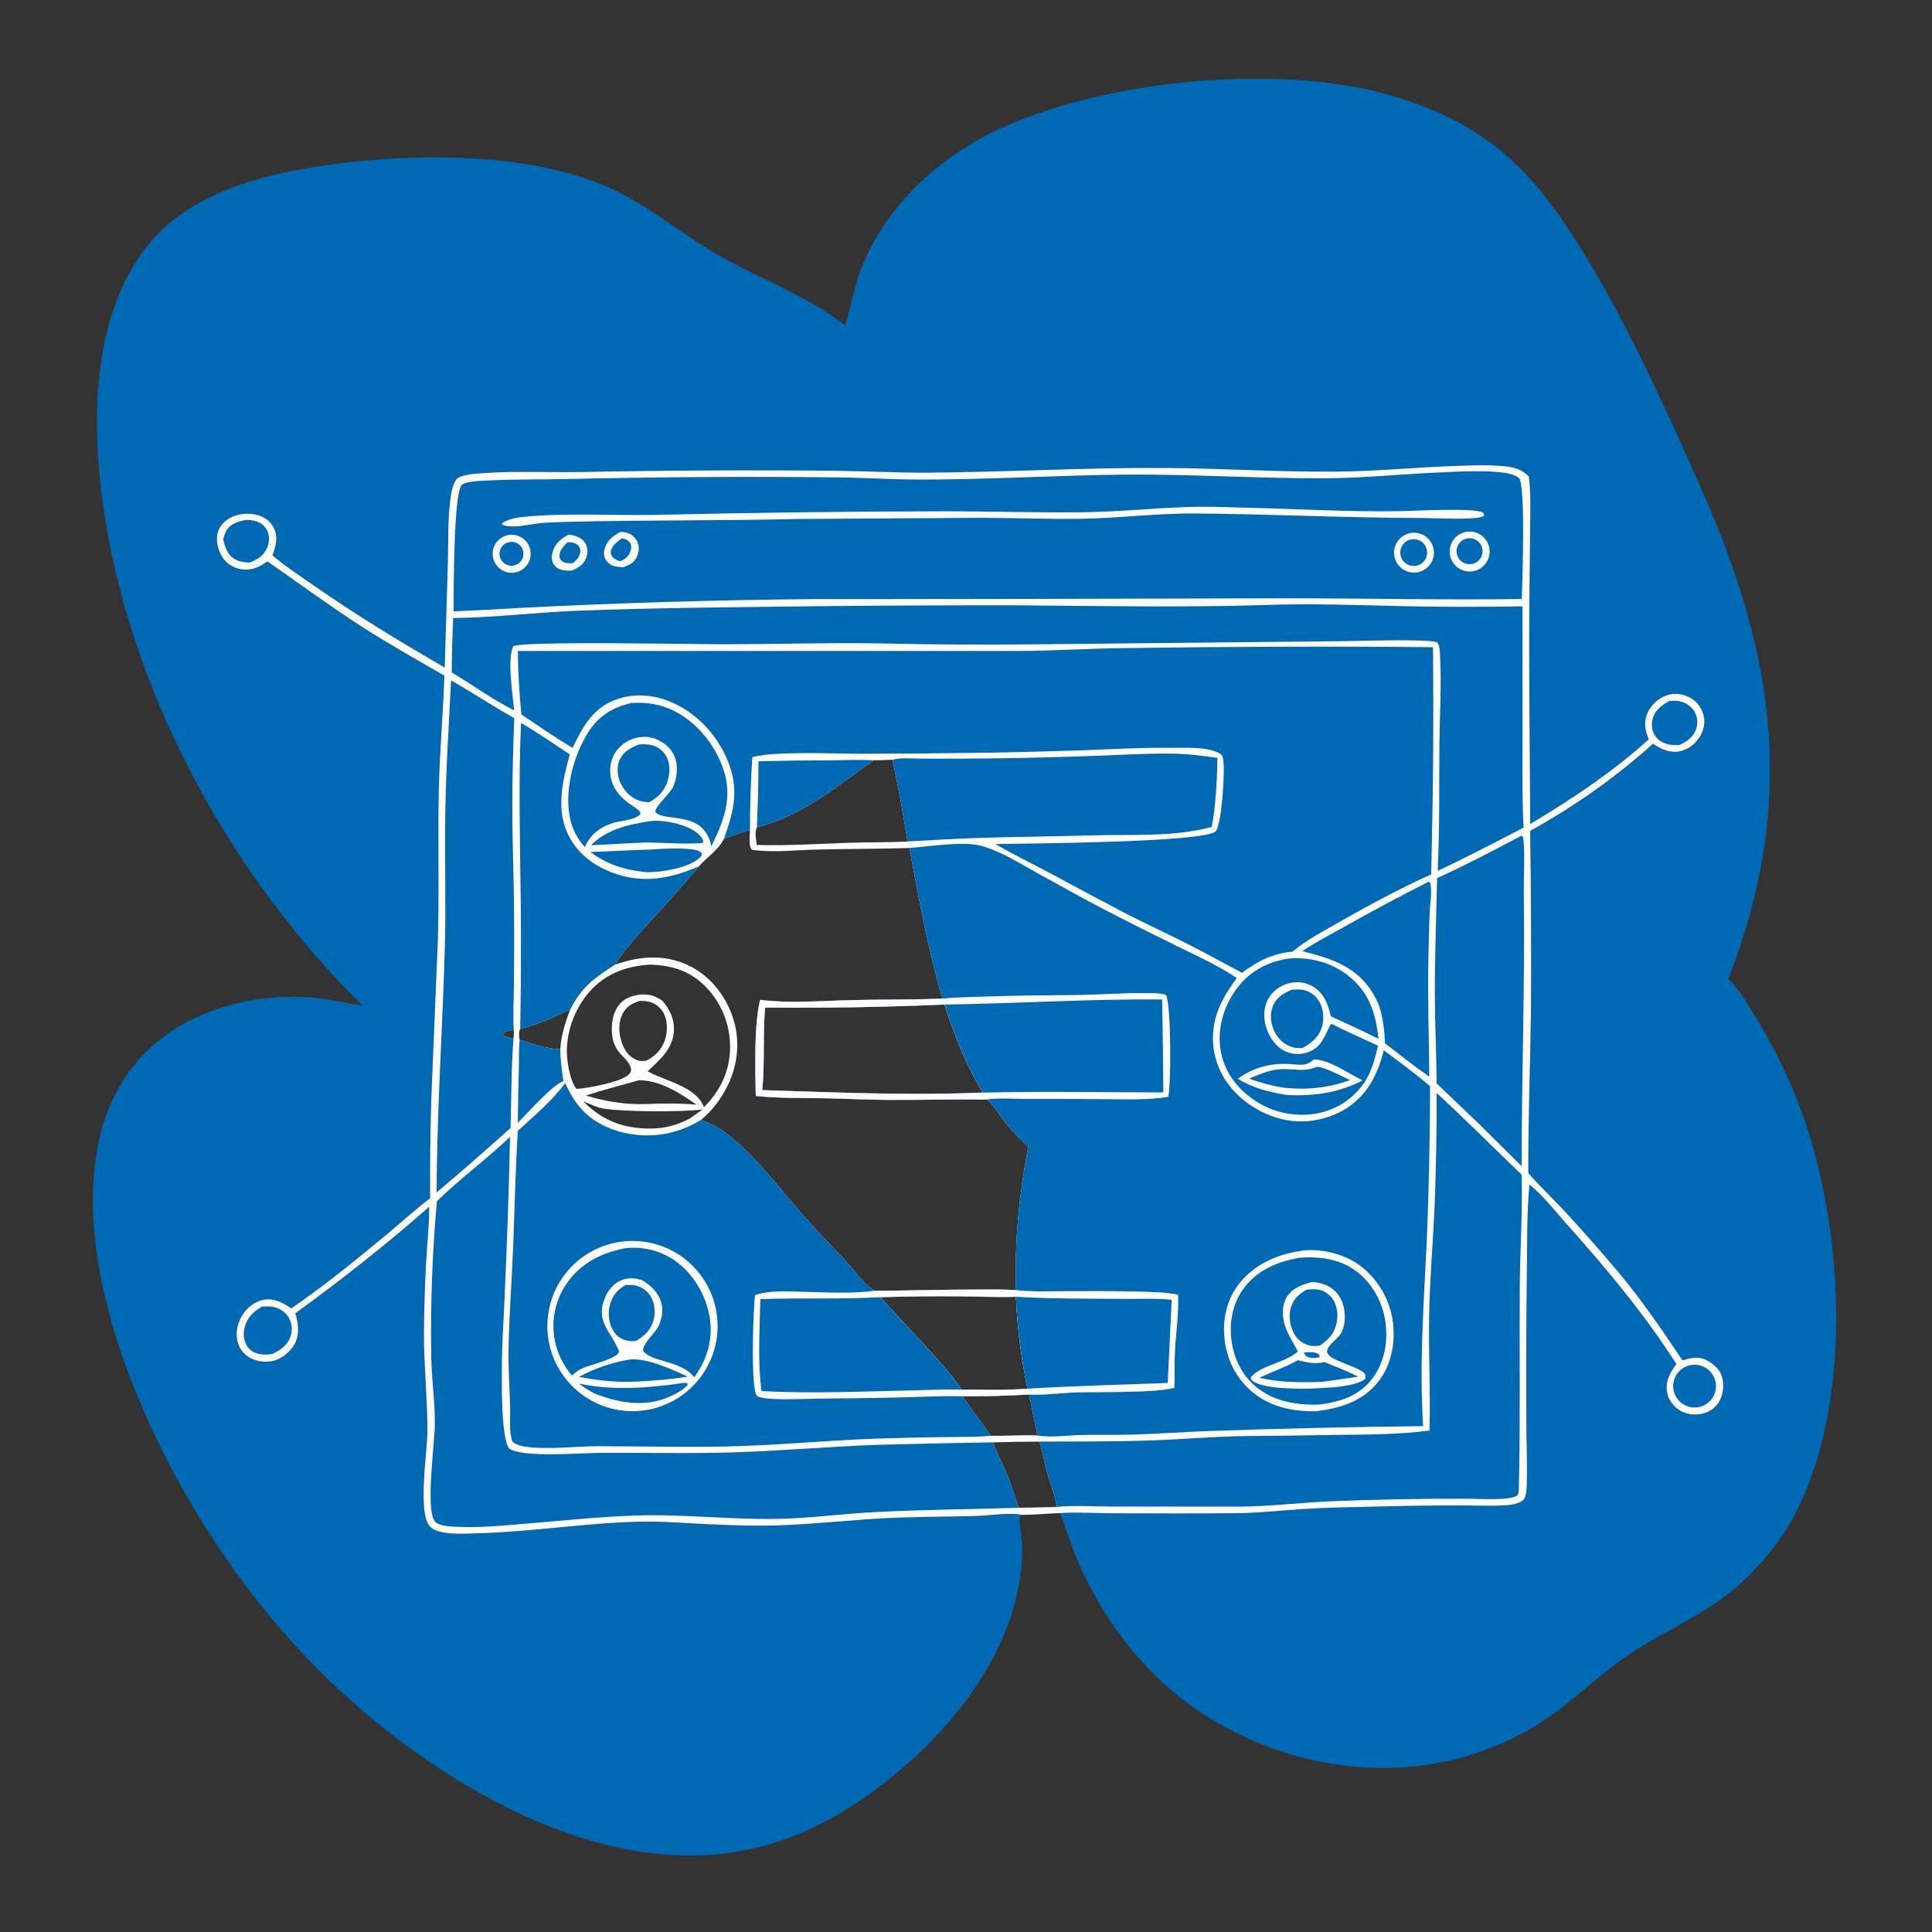 <?xml version="1.0" encoding="utf-8" ?>
<svg xmlns="http://www.w3.org/2000/svg" xmlns:xlink="http://www.w3.org/1999/xlink" width="1024" height="1024">
	<rect width="100%" height="100%" fill="#333333" stroke="none"/>
	<path fill="#0069B4" d="M447.922 172.443C451.176 162.443 452.643 152.151 456.504 142.269C469.787 108.271 499.278 81.729 532.317 67.162C585.225 43.836 662.479 35.635 719.407 46.315Q728.787 48.135 737.956 50.821Q747.126 53.507 756.005 57.036C774.608 64.284 790.953 74.639 805.195 88.646C842.287 125.126 880.535 210.984 902.395 260.627C941.634 349.738 951.964 426.45 916.044 518.915C921.228 523.684 924.814 529.845 928.514 535.769C939.267 552.985 948.17 570.609 955.072 589.722C976.903 650.17 981.952 738.543 953.808 797.748C946.158 813.841 935.276 827.793 922.053 839.683C904.692 855.294 883.25 863.835 863.995 876.564C852.328 884.276 841.914 893.739 831.051 902.504C817.015 913.828 802.092 922.276 785.08 928.287C743.252 943.067 697.206 938.577 657.469 919.567C616.59 900.011 588.089 866.904 570.492 825.541C567.205 817.814 564.768 809.855 561.979 801.948C555.158 802.187 548.117 802.941 541.318 802.885C540.71 804.07 540.452 805.107 540.452 806.451C540.452 810.267 541.447 814.144 541.691 817.962C542.022 823.151 541.592 828.965 540.939 834.119C535.211 879.382 502.495 919.076 467.29 946.086C429.605 974.997 390.219 988.235 342.552 981.878C279.694 973.496 215.34 930.883 170.951 887.29Q160.331 876.708 150.475 865.412Q140.618 854.116 131.573 842.161C87.434 784.407 40.433 689.364 50.657 614.513C54.213 588.477 65.267 565.748 86.531 549.691C108.99 532.73 139.333 526.255 167.065 528.894C175.492 529.697 183.827 531.831 192.233 532.977C120.798 463.184 66.43 362.146 53.939 262.517C48.531 219.376 49.709 166.383 77.819 130.635C102.053 99.817 145.696 90.707 182.6 86.287C227.667 80.891 289.267 81.317 330.196 103.018C348.468 112.706 364.506 126.081 382.521 136.224C403.921 148.274 428.555 157.23 447.922 172.443ZM144.441 294.393C146.144 289.384 147.606 284.763 145.069 279.669C143.358 276.235 140.109 274.003 136.475 272.986C131.581 271.615 125.863 272.205 121.46 274.789C118.351 276.613 116.023 279.442 115.253 283.005C114.341 287.228 115.782 292.382 118.243 295.863C120.569 299.154 124.031 301.085 127.973 301.743C133.112 302.601 137.683 300.525 141.734 297.538C158.324 309.094 174.671 321.11 191.654 332.079C205.935 341.303 220.816 349.616 235.536 358.114C234.874 378.212 233.021 398.291 232.577 418.394C231.982 445.342 232.88 472.31 232.031 499.248L228.586 582.306Q227.808 608.692 227.941 635.089C219.856 641.319 212.278 648.183 204.437 654.713C188.317 668.139 171.67 681.586 154.385 693.475C149.814 690.377 145.209 687.791 139.466 688.983C134.884 689.933 130.932 693.072 128.48 696.994C125.985 700.986 124.752 706.115 125.821 710.761C126.685 714.52 128.975 717.654 132.331 719.572C136.209 721.788 141.125 722.327 145.427 721.134C149.639 719.966 154.232 716.059 156.248 712.215C158.916 707.129 158.159 701.354 156.515 696.086C181.164 678.169 204.631 659.761 227.506 639.596C227.416 649.699 226.381 659.831 225.786 669.917Q224.886 687.385 224.701 704.874C224.535 722.859 226.572 740.798 226.542 758.784C226.524 769.42 221.116 802.158 228.042 809.259C232.622 813.956 247.128 812.848 253.413 812.676C282.105 811.887 310.549 807.166 339.242 806.504C349.474 806.267 359.741 807.056 369.956 807.584C385.528 808.389 401.208 809.036 416.796 808.32C434.128 807.523 451.388 805.644 468.706 804.71C484.974 803.832 501.292 803.969 517.577 803.487C523.789 803.304 535.66 801.535 541.318 802.885C548.117 802.941 555.158 802.187 561.979 801.948C571.501 801.383 581.227 802.066 590.776 802.083C612.678 802.122 634.606 802.264 656.505 802.003C668.192 801.863 679.806 800.481 691.458 799.755C703.514 799.003 715.69 798.883 727.766 798.548Q750.286 797.972 772.814 797.885C780.811 797.869 788.947 798.341 796.924 797.898C800.18 797.717 803.865 797.379 806.681 795.598C807.092 795.338 807.357 795.091 807.673 794.685C809.22 792.7 809.193 787.505 809.257 784.968C809.525 774.384 809.013 763.659 809.004 753.053Q808.785 712.498 809.299 671.948C809.478 657.255 809.266 642.489 810.645 627.848C818.121 633.852 824.31 642.005 830.702 649.164C851.782 672.774 871.431 696.265 888.521 722.983C885.349 727.169 882.74 731.746 883.463 737.224C883.971 741.07 886.171 744.572 889.3 746.837C892.812 749.38 897.258 750.24 901.499 749.448C905.395 748.721 908.815 746.666 910.951 743.281C913.183 739.743 913.881 734.73 912.945 730.672C911.923 726.241 908.993 723.464 905.158 721.273C900.392 718.549 896.752 719.627 891.743 721.021C880.852 704.786 869.901 688.594 857.267 673.645C847.822 662.469 838.09 651.364 828.082 640.688C822.126 634.334 815.747 628.292 810.036 621.722C809.944 593.32 811.048 564.988 811.437 536.599Q811.755 488.502 811.001 440.409C834.663 427.262 855.976 412.317 876.094 394.213C880.465 397.031 884.814 399.253 890.2 398.213C894.483 397.385 898.296 394.539 900.664 390.916C902.909 387.483 903.994 383.225 902.942 379.197C901.917 375.273 899.623 371.956 896.064 369.935C892.389 367.848 887.764 367.094 883.701 368.409C879.246 369.85 875.229 373.445 873.291 377.706C871.311 382.058 871.686 386.424 873.455 390.768Q873.678 391.312 873.918 391.85C854.698 409.179 833.17 423.495 811.032 436.766C810.888 398.425 810.309 360.059 810.564 321.72L811.01 280.045C811.082 270.936 811.454 261.58 810.33 252.528C808.433 250.74 806.711 249.403 804.237 248.508C797.356 246.017 782.341 246.592 774.632 246.819C752.431 247.471 730.379 249.791 708.152 249.978C677.669 250.234 647.203 248.17 616.72 248.012C575.182 247.796 533.75 250.195 492.231 250.509C475.696 250.634 459.218 249.688 442.692 249.508Q375.401 248.854 308.119 250.168C291.127 250.464 273.9 249.591 256.959 250.714C252.651 251 245.874 251.279 242.172 253.646C240.132 256.433 239.372 259.818 238.888 263.188C237.248 274.61 237.66 286.578 237.376 298.11L235.717 353.831C211.995 340.08 188.936 326.108 166.436 310.398C159.049 305.24 151.29 300.253 144.441 294.393Z"/>
	<path fill="white" d="M235.717 353.831L237.376 298.11C237.66 286.578 237.248 274.61 238.888 263.188C239.372 259.818 240.132 256.433 242.172 253.646C245.874 251.279 252.651 251 256.959 250.714C273.9 249.591 291.127 250.464 308.119 250.168Q375.401 248.854 442.692 249.508C459.218 249.688 475.696 250.634 492.231 250.509C533.75 250.195 575.182 247.796 616.72 248.012C647.203 248.17 677.669 250.234 708.152 249.978C730.379 249.791 752.431 247.471 774.632 246.819C782.341 246.592 797.356 246.017 804.237 248.508C806.711 249.403 808.433 250.74 810.33 252.528C811.454 261.58 811.082 270.936 811.01 280.045L810.564 321.72C810.309 360.059 810.888 398.425 811.032 436.766C833.17 423.495 854.698 409.179 873.918 391.85Q873.678 391.312 873.455 390.768C871.686 386.424 871.311 382.058 873.291 377.706C875.229 373.445 879.246 369.85 883.701 368.409C887.764 367.094 892.389 367.848 896.064 369.935C899.623 371.956 901.917 375.273 902.942 379.197C903.994 383.225 902.909 387.483 900.664 390.916C898.296 394.539 894.483 397.385 890.2 398.213C884.814 399.253 880.465 397.031 876.094 394.213C855.976 412.317 834.663 427.262 811.001 440.409Q811.755 488.502 811.437 536.599C811.048 564.988 809.944 593.32 810.036 621.722C815.747 628.292 822.126 634.334 828.082 640.688C838.09 651.364 847.822 662.469 857.267 673.645C869.901 688.594 880.852 704.786 891.743 721.021C896.752 719.627 900.392 718.549 905.158 721.273C908.993 723.464 911.923 726.241 912.945 730.672C913.881 734.73 913.183 739.743 910.951 743.281C908.815 746.666 905.395 748.721 901.499 749.448C897.258 750.24 892.812 749.38 889.3 746.837C886.171 744.572 883.971 741.07 883.463 737.224C882.74 731.746 885.349 727.169 888.521 722.983C871.431 696.265 851.782 672.774 830.702 649.164C824.31 642.005 818.121 633.852 810.645 627.848C809.266 642.489 809.478 657.255 809.299 671.948Q808.786 712.5 809.004 753.053C809.013 763.659 809.525 774.384 809.257 784.968C809.193 787.505 809.22 792.7 807.673 794.685C807.357 795.091 807.092 795.338 806.681 795.598C803.865 797.379 800.18 797.717 796.924 797.898C788.947 798.341 780.811 797.869 772.814 797.885Q750.286 797.972 727.766 798.548C715.69 798.883 703.514 799.003 691.458 799.755C679.806 800.481 668.192 801.863 656.505 802.003C634.606 802.264 612.678 802.122 590.776 802.083C581.227 802.066 571.501 801.383 561.979 801.948C555.158 802.187 548.117 802.941 541.318 802.885C535.66 801.535 523.789 803.304 517.577 803.487C501.292 803.969 484.974 803.832 468.706 804.71C451.388 805.644 434.128 807.523 416.796 808.32C401.208 809.036 385.528 808.389 369.956 807.584C359.741 807.056 349.474 806.267 339.242 806.504C310.549 807.166 282.105 811.887 253.413 812.676C247.128 812.848 232.622 813.956 228.042 809.259C221.116 802.158 226.524 769.42 226.542 758.784C226.572 740.798 224.535 722.859 224.701 704.874Q224.886 687.384 225.786 669.917C226.381 659.831 227.416 649.699 227.506 639.596C204.631 659.761 181.164 678.169 156.515 696.086C158.159 701.354 158.916 707.129 156.248 712.215C154.232 716.059 149.639 719.966 145.427 721.134C141.125 722.327 136.209 721.788 132.331 719.572C128.975 717.654 126.685 714.52 125.821 710.761C124.752 706.115 125.985 700.986 128.48 696.994C130.932 693.072 134.884 689.933 139.466 688.983C145.209 687.791 149.814 690.377 154.385 693.475C171.67 681.586 188.317 668.139 204.437 654.713C212.278 648.183 219.856 641.319 227.941 635.089Q227.808 608.692 228.586 582.306L232.031 499.248C232.88 472.31 231.982 445.342 232.577 418.394C233.021 398.291 234.874 378.212 235.536 358.114C220.816 349.616 205.935 341.303 191.654 332.079C174.671 321.11 158.324 309.094 141.734 297.538C137.683 300.525 133.112 302.601 127.973 301.743C124.031 301.085 120.569 299.154 118.243 295.863C115.782 292.382 114.341 287.228 115.253 283.005C116.023 279.442 118.351 276.613 121.46 274.789C125.863 272.205 131.581 271.615 136.475 272.986C140.109 274.003 143.358 276.235 145.069 279.669C147.606 284.763 146.144 289.384 144.441 294.393C151.29 300.253 159.049 305.24 166.436 310.398C188.936 326.108 211.995 340.08 235.717 353.831ZM520.998 579.086C512.12 564.833 505.8 548.357 500.608 532.43Q453.084 534.462 405.519 534.048C404.233 548.553 405.464 563.373 403.993 577.788C442.868 579.004 482.115 580.747 520.998 579.086ZM509.465 736.52C521.109 736.529 532.979 736.974 544.582 736.023Q542.102 723.988 540.57 711.795Q539.037 699.603 538.462 687.328C528.181 687.622 517.876 687.141 507.593 687.068Q487.107 686.912 466.63 687.543C474.617 697.118 505.796 728.486 509.465 736.52ZM370.469 459.149Q359.2 472.523 347.328 485.366C339.708 493.731 332.124 501.731 325.936 511.289C338.836 506.757 352.132 505.62 364.796 511.638C376.026 516.974 384.132 526.993 388.207 538.63C392.412 550.639 391.312 563.708 385.799 575.113C382.365 582.217 377.662 588.502 371.599 593.552C374.785 594.859 378.024 596.122 380.938 597.979C397.195 608.335 413.304 630.115 426.24 644.79C433.291 652.788 440.828 660.335 448.08 668.147C452.873 673.311 457.565 680.383 463.544 684.13C481.489 684.101 499.415 683.474 517.37 683.493C524.406 683.5 531.507 683.306 538.526 683.786C537.656 657.936 540.168 633.066 545.01 607.717Q538.484 601.89 532.984 595.086C531.289 592.99 525.272 583.931 523.412 583.04C523.015 582.849 522.543 582.895 522.109 582.823C505.003 582.538 487.84 583.049 470.724 582.964C459.772 582.91 448.812 582.319 437.86 582.111C425.361 581.872 413.063 582.178 400.597 580.884C400.215 567.132 399.632 542.962 402.894 529.94C418.567 531.943 435.17 530.459 450.942 530.083C467.194 529.695 483.386 529.929 499.65 529.267C497.364 522.721 495.839 515.734 494.164 509C489.247 489.23 485.784 469.468 482.013 449.477C465.573 449.939 449.153 449.893 432.725 450.285C421.539 450.553 409.579 452.027 398.509 450.412C396.664 448.299 397.428 442.753 397.481 439.926C392.969 441.526 387.869 442.605 383.634 444.759C380.259 451.084 374.924 453.998 370.469 459.149ZM366.084 592.557L372.394 588.003C361.675 589.522 330.244 589.312 319.763 587.56C316.536 587.021 313.39 585.481 310.383 584.23C309.805 583.99 310.027 584.074 309.333 583.919C319.424 593.966 330.193 598.133 344.5 598.157C352.339 598.169 359.225 596.337 366.084 592.557ZM539.971 799.159Q550.09 799.002 560.207 798.736C559.299 792.889 556.782 786.806 555.195 781.056C553.643 775.43 552.628 769.674 550.992 764.08Q538.654 764.137 526.32 764.479C528.526 770.709 531.686 776.543 534.19 782.652C536.404 788.054 537.831 793.74 539.971 799.159ZM275.467 551.119C282.355 553.282 289.688 555.895 296.965 556.087C297.462 548.579 299.58 541.914 302.273 534.93C293.64 539.225 285.102 542.959 275.717 545.326C274.966 546.562 275.045 549.148 275.287 550.611C275.317 550.788 275.407 550.949 275.467 551.119ZM373.096 586.863C381.896 578.016 386.996 567.373 386.973 554.748Q386.972 553.624 386.915 552.501Q386.858 551.379 386.746 550.26Q386.634 549.142 386.467 548.03Q386.3 546.919 386.078 545.817Q385.857 544.715 385.581 543.625Q385.305 542.536 384.976 541.461Q384.647 540.386 384.265 539.329Q383.883 538.272 383.45 537.234Q383.017 536.197 382.533 535.183Q382.049 534.168 381.515 533.179Q380.982 532.189 380.4 531.228Q379.819 530.266 379.191 529.334Q378.562 528.402 377.889 527.502Q377.215 526.602 376.498 525.736Q375.781 524.87 375.023 524.041Q374.264 523.212 373.465 522.421C365.302 514.407 355.824 511.621 344.631 511.264C331.937 512.014 320.936 515.988 312.368 525.728C304.376 534.815 299.734 547.718 300.541 559.842C300.846 564.424 302.429 573.79 305.649 577.137C311.526 576.817 329.62 573.465 333.398 569.37C334.11 568.598 334.658 567.559 334.434 566.485C332.97 559.471 324.069 559.103 324.269 544.912C324.318 541.455 324.934 538.03 326.569 534.951C328.491 531.332 331.444 529.042 335.363 527.939C339.927 526.654 344.853 526.645 349.032 529.124Q350.099 529.771 351.122 530.484C355.253 535.282 357.68 540.617 357.117 547.091C356.31 556.36 349.496 561.824 343.268 567.804L344.066 568.236C353.149 573.1 369.366 576.157 373.096 586.863ZM341.875 585.176C351.043 584.872 359.974 584.653 369.126 585.496C360.287 579.289 349.736 572.43 338.506 572.586C329.179 575.227 319.732 577.678 310.513 580.663C321.086 583.737 330.835 585.507 341.875 585.176ZM481.003 445.993C478.737 431.567 476.116 416.928 473.042 402.656Q468.092 402.947 463.134 402.956C443.958 416.397 424.507 432.878 401.209 438.432C399.743 441.199 400.88 444.88 401.1 447.875C417.832 448.278 434.693 447.223 451.419 446.653C461.272 446.317 471.164 446.574 481.003 445.993ZM272.169 550.416C272.457 548.874 272.346 547.343 272.297 545.785C270.25 546.303 268.063 546.62 266.369 547.942C266.679 548.934 266.382 548.599 267.356 549.095C268.833 549.846 270.558 550.088 272.169 550.416ZM342.487 562.197C347.26 559.854 350.586 556.491 352.346 551.401C353.863 547.012 353.994 541.588 351.914 537.351C350.389 534.244 347.772 532.043 344.464 531.04C342.588 530.472 340.754 530.494 338.814 530.546C334.673 531.993 331.94 533.489 329.875 537.589C327.523 542.257 327.927 548.013 329.635 552.822C330.956 556.543 333.159 559.819 336.825 561.539C338.756 562.445 340.393 562.531 342.487 562.197ZM510.068 740.054C514.88 747.15 520.301 753.842 525.031 760.984C533.309 761.139 541.622 760.486 549.875 760.802L545.421 739.147Q527.758 740.134 510.068 740.054Z"/>
	<path fill="#0069B4" d="M482.013 449.477C491.918 448.673 510.145 445.865 519.316 448.142C529.948 450.78 540.774 457.796 550.342 463.049C562.067 469.484 573.69 476.067 585.569 482.223Q604.565 492.046 623.778 501.436C634.505 506.704 645.634 511.694 655.556 518.415C647.07 529.579 641.322 541.227 643.23 555.609C644.794 567.394 651.308 577.268 660.751 584.313C670.942 591.915 683.446 595.832 696.138 593.87C707.457 592.12 717.696 586.595 724.485 577.25C728.913 571.156 731.674 563.954 733.398 556.661C741.701 562.814 750.06 569.018 757.969 575.673Q757.905 616.518 756.226 657.329C754.685 690.195 752.219 722.95 754.279 755.872Q697.048 756.496 639.849 758.498C626.548 759.05 613.285 759.987 599.972 760.364C591.044 760.616 582.111 760.395 573.183 760.575C566.117 760.718 556.682 762.1 549.875 760.802L545.421 739.147C553.524 739.547 562.496 738.249 570.666 737.995C583.051 737.611 611.22 738.372 622.411 735.594C622.723 728.862 622.38 722.108 622.76 715.38C623.313 705.592 624.793 696.134 624.366 686.284C618.262 684.877 611.293 684.879 605.021 684.664C590.439 684.166 575.782 684.449 561.189 684.404C553.761 684.381 545.897 684.741 538.526 683.786C537.656 657.936 540.168 633.066 545.01 607.717Q538.484 601.89 532.984 595.086C531.289 592.99 525.272 583.931 523.412 583.04C523.015 582.849 522.543 582.895 522.109 582.823C505.003 582.538 487.84 583.049 470.724 582.964C459.772 582.91 448.812 582.319 437.86 582.111C425.361 581.872 413.063 582.178 400.597 580.884C400.215 567.132 399.632 542.962 402.894 529.94C418.567 531.943 435.17 530.459 450.942 530.083C467.194 529.695 483.386 529.929 499.65 529.267C497.364 522.721 495.839 515.734 494.164 509C489.247 489.23 485.784 469.468 482.013 449.477ZM403.993 577.788C442.868 579.004 482.115 580.747 520.998 579.086C512.12 564.833 505.8 548.357 500.608 532.43Q453.084 534.462 405.519 534.048C404.233 548.553 405.464 563.373 403.993 577.788Z"/>
	<path fill="white" d="M499.65 529.267C506.318 528.533 513.152 528.527 519.858 528.268C536.684 527.618 553.426 527.525 570.256 527.369C583.127 527.25 596.105 526.1 608.951 526.374C611.659 526.431 615.74 526.293 618.161 527.478C620.72 534.901 620.76 573.252 619.253 581.32C608.397 583.144 597.014 582.629 586.032 582.587Q564.475 582.398 542.916 582.427C536.22 582.441 528.725 581.806 522.109 582.823C505.003 582.538 487.84 583.049 470.724 582.964C459.772 582.91 448.812 582.319 437.86 582.111C425.361 581.872 413.063 582.178 400.597 580.884C400.215 567.132 399.632 542.962 402.894 529.94C418.567 531.943 435.17 530.459 450.942 530.083C467.194 529.695 483.386 529.929 499.65 529.267ZM403.993 577.788C442.868 579.004 482.115 580.747 520.998 579.086C512.12 564.833 505.8 548.357 500.608 532.43Q453.084 534.462 405.519 534.048C404.233 548.553 405.464 563.373 403.993 577.788Z"/>
	<path fill="#0069B4" d="M500.608 532.43C539.06 531.92 577.5 529.363 615.981 529.753Q616.421 554.378 616.582 579.006C584.759 578.994 552.806 578.358 520.998 579.086C512.12 564.833 505.8 548.357 500.608 532.43Z"/>
	<path fill="white" d="M691.738 662.693C701.952 661.973 713.178 664.915 721.356 671.172Q722.219 671.844 723.048 672.556Q723.877 673.269 724.67 674.022Q725.463 674.774 726.218 675.564Q726.974 676.355 727.69 677.181Q728.406 678.007 729.081 678.867Q729.756 679.727 730.388 680.619Q731.02 681.511 731.608 682.433Q732.196 683.355 732.738 684.304Q733.28 685.253 733.775 686.228Q734.271 687.203 734.718 688.2Q735.165 689.198 735.563 690.216Q735.961 691.234 736.309 692.271Q736.656 693.307 736.953 694.359Q737.25 695.412 737.495 696.477Q737.74 697.543 737.933 698.619Q738.126 699.695 738.266 700.779C739.649 711.769 737.501 723.347 730.596 732.207C722.294 742.86 710.277 746.404 697.413 748.021C685.807 748.106 674.49 746.046 665.084 738.839C656.145 731.991 650.592 721.923 649.163 710.781C647.764 699.872 649.923 689.023 656.83 680.296C665.42 669.444 678.31 664.223 691.738 662.693Z"/>
	<path fill="#0069B4" d="M688.753 666.651C699.201 665.797 710.033 667.261 718.676 673.624C727.294 679.968 732.795 690.088 734.294 700.601C735.783 711.046 733.846 722.126 727.349 730.631C720.213 739.975 710.37 743.023 699.151 744.457C688.251 744.809 677.195 743.173 668.044 736.823C659.788 731.093 654.753 722.247 653.012 712.433C651.251 702.503 652.845 691.851 658.707 683.505C665.798 673.411 676.956 668.67 688.753 666.651Z"/>
	<path fill="white" d="M695.108 679.539C696.207 679.57 697.254 679.628 698.339 679.819C703.143 680.663 707.22 682.947 709.895 687.116C713.311 692.44 713.918 701.536 710.533 707.045C708.831 709.814 703.838 712.713 703.413 715.942C702.725 721.157 720.218 723.798 723.551 728.341C723.806 729.619 723.955 729.828 723.427 730.995C717.285 735.471 702.621 735.477 695.056 735.975C688.268 736.147 669.341 736.254 663.941 731.931C663.06 731.226 663.079 731.006 662.959 729.955C668.142 723.723 680.624 722.378 687.34 716.793L687.894 716.325C685.398 711.611 682.275 706.868 680.786 701.719C679.481 697.21 679.468 691.859 681.866 687.696C684.696 682.782 689.957 680.965 695.108 679.539Z"/>
	<path fill="#0069B4" d="M692.532 683.574C694.545 683.387 696.758 683.159 698.756 683.519C701.828 684.073 704.681 686.022 706.411 688.602C708.826 692.206 709.319 696.985 708.441 701.164C707.283 706.684 704.142 710.134 699.598 713.134C697.719 713.487 695.994 713.584 694.11 713.152C690.694 712.369 687.899 710.249 686.123 707.241C683.741 703.207 682.867 697.812 684.127 693.276C685.469 688.442 688.384 685.961 692.532 683.574Z"/>
	<path fill="#0069B4" d="M687.896 720.961C692.923 722.233 696.833 723.053 702.036 721.978C708.048 724.391 714.084 726.723 719.857 729.675Q710.058 731.16 700.232 732.453C689.309 732.774 678.169 732.783 667.483 730.249C674.264 727.07 681.33 724.589 687.896 720.961Z"/>
	<path fill="#0069B4" d="M691.125 716.749C693.393 716.723 696.601 716.361 698.593 717.541C699.355 717.992 699.249 718.462 699.455 719.257C697.358 719.849 694.732 720.144 692.743 719.031C691.748 718.475 691.409 717.796 691.125 716.749Z"/>
	<path fill="#0069B4" d="M274.503 345.019L541.019 345.019C558.575 344.901 576.123 343.801 593.679 343.546C648.888 342.745 704.307 342.467 759.519 343.032Q760.111 403.247 758.529 463.445C742.016 470.884 725.96 479.529 710.232 488.488C701.631 493.388 692.696 498.055 685.032 504.374C674.721 505.314 666.411 509.44 658.277 515.618C648.259 510.275 638.292 504.775 628.159 499.655C618.108 494.576 607.862 489.899 597.835 484.764Q577.216 473.976 556.745 462.911C547.054 457.742 537.077 452.873 527.585 447.358C541.96 447.086 639.217 446.606 644.462 440.526C647.528 436.972 649.611 406.788 648.162 401.602C647.777 400.224 647.23 399.771 645.969 399.097C639.329 395.549 627.586 396.461 620.218 396.37C605.128 396.185 590.091 397.053 575.02 397.632Q549.666 398.474 524.302 398.938Q490.153 399.439 456 399.498C442.241 399.502 410.425 397.974 398.735 401.329Q397.521 420.608 397.481 439.926C392.969 441.526 387.869 442.605 383.634 444.759C388.308 431.691 391.561 420.33 386.999 406.69C382.278 392.575 371.884 380.072 358.508 373.413C348.614 368.489 337.53 366.938 326.96 370.625C314.303 375.039 308.924 384.961 303.485 396.379C294.212 390.941 285.311 384.619 276.344 378.675C275.261 367.635 274.515 356.112 274.503 345.019Z"/>
	<path fill="#0069B4" d="M274.478 599.387C283.037 591.478 292.608 583.513 299.541 574.094C300.736 576.535 301.977 578.995 303.37 581.329C309.436 591.493 318.722 597.446 330.091 600.213C344.568 603.736 358.981 601.286 371.599 593.552C374.785 594.859 378.024 596.122 380.938 597.979C397.195 608.335 413.304 630.115 426.24 644.79C433.291 652.788 440.828 660.335 448.08 668.147C452.873 673.311 457.565 680.383 463.544 684.13C481.489 684.101 499.415 683.474 517.37 683.493C524.406 683.5 531.507 683.306 538.526 683.786C545.897 684.741 553.761 684.381 561.189 684.404C575.782 684.449 590.439 684.166 605.021 684.664C611.293 684.879 618.262 684.877 624.366 686.284C624.793 696.134 623.313 705.592 622.76 715.38C622.38 722.108 622.723 728.862 622.411 735.594C611.22 738.372 583.051 737.611 570.666 737.995C562.496 738.249 553.524 739.547 545.421 739.147Q527.758 740.134 510.068 740.054C514.88 747.15 520.301 753.842 525.031 760.984C517.823 761.709 510.364 761.532 503.123 761.66Q481.744 761.877 460.378 762.652C438.274 763.602 416.211 765.566 394.105 766.387C368.358 767.343 342.755 766.518 317.018 766.531C308.073 766.535 299.151 767.493 290.216 767.451C285.677 767.43 274.985 767.503 271.586 764.093C269.685 758.646 270.536 751.498 270.38 745.755C270.112 735.824 269.399 726.008 269.536 716.055C269.789 697.682 271.281 679.174 271.996 660.796C272.791 640.348 273.17 619.803 274.478 599.387ZM509.465 736.52C521.109 736.529 532.979 736.974 544.582 736.023Q542.102 723.988 540.57 711.795Q539.037 699.603 538.462 687.328C528.181 687.622 517.876 687.141 507.593 687.068Q487.107 686.912 466.63 687.543C474.617 697.118 505.796 728.486 509.465 736.52Z"/>
	<path fill="white" d="M463.544 684.13C481.489 684.101 499.415 683.474 517.37 683.493C524.406 683.5 531.507 683.306 538.526 683.786C545.897 684.741 553.761 684.381 561.189 684.404C575.782 684.449 590.439 684.166 605.021 684.664C611.293 684.879 618.262 684.877 624.366 686.284C624.793 696.134 623.313 705.592 622.76 715.38C622.38 722.108 622.723 728.862 622.411 735.594C611.22 738.372 583.051 737.611 570.666 737.995C562.496 738.249 553.524 739.547 545.421 739.147Q527.758 740.134 510.068 740.054C498.461 739.825 486.684 740.449 475.074 740.732Q454.852 741.137 434.626 741.291C425.983 741.396 417.022 741.961 408.404 741.381C406.683 741.265 402.221 740.929 401.12 739.711C397.756 735.987 399.222 693.444 400.178 686.381C400.317 686.338 400.456 686.293 400.596 686.252C400.829 686.184 401.064 686.123 401.298 686.057C409.197 683.81 418.122 684.511 426.262 684.69C438.399 684.956 451.523 685.801 463.544 684.13ZM509.465 736.52C521.109 736.529 532.979 736.974 544.582 736.023Q542.102 723.988 540.57 711.795Q539.037 699.603 538.462 687.328C528.181 687.622 517.876 687.141 507.593 687.068Q487.107 686.912 466.63 687.543C474.617 697.118 505.796 728.486 509.465 736.52Z"/>
	<path fill="#0069B4" d="M403 688.548C424.193 687.832 445.477 688.702 466.63 687.543C474.617 697.118 505.796 728.486 509.465 736.52C500.295 736.311 491.007 736.768 481.834 736.971C455.848 737.546 429.572 738.698 403.621 737.306C401.499 721.381 402.695 704.588 403 688.548Z"/>
	<path fill="#0069B4" d="M538.462 687.328C557.41 688.441 576.649 688.264 595.638 688.43C604.04 688.504 612.643 688.074 621.005 688.903L618.935 732.999C594.168 733.858 569.32 734.553 544.582 736.023Q542.102 723.988 540.57 711.795Q539.037 699.603 538.462 687.328Z"/>
	<path fill="white" d="M333.049 657.773Q334.153 657.72 335.258 657.72Q336.362 657.721 337.466 657.776Q338.57 657.831 339.669 657.939Q340.769 658.048 341.862 658.21Q342.954 658.373 344.038 658.589Q345.122 658.804 346.194 659.073Q347.265 659.341 348.323 659.662Q349.38 659.982 350.421 660.354Q351.461 660.727 352.482 661.149Q353.503 661.572 354.502 662.043Q355.501 662.515 356.476 663.036Q357.45 663.556 358.398 664.123Q359.347 664.691 360.266 665.304Q361.185 665.917 362.073 666.574Q362.961 667.232 363.816 667.932Q364.671 668.632 365.49 669.373Q366.31 670.114 367.092 670.894Q367.874 671.675 368.618 672.492Q369.361 673.31 370.063 674.163Q370.765 675.016 371.425 675.902Q372.084 676.789 372.7 677.706Q373.315 678.624 373.885 679.571Q374.455 680.517 374.978 681.491Q375.501 682.464 375.975 683.462Q376.45 684.46 376.875 685.48Q377.3 686.5 377.674 687.539Q378.049 688.579 378.372 689.635Q378.696 690.692 378.967 691.763Q379.238 692.834 379.457 693.917Q379.675 695 379.84 696.093Q380.005 697.185 380.117 698.284Q380.228 699.384 380.286 700.487Q380.344 701.59 380.347 702.695Q380.35 703.8 380.3 704.904Q380.249 706.008 380.145 707.108Q380.04 708.208 379.882 709.301Q379.723 710.395 379.512 711.479Q379.3 712.564 379.036 713.636Q378.771 714.709 378.455 715.768Q378.138 716.826 377.77 717.868Q377.402 718.91 376.983 719.933Q376.564 720.955 376.096 721.956Q375.628 722.957 375.111 723.933Q374.595 724.91 374.031 725.86Q373.467 726.811 372.857 727.732Q372.247 728.654 371.593 729.544Q370.939 730.435 370.242 731.292Q369.546 732.149 368.808 732.972Q368.07 733.794 367.292 734.579Q366.515 735.365 365.7 736.111Q364.885 736.857 364.035 737.562Q363.184 738.268 362.3 738.931Q361.416 739.594 360.501 740.213Q359.586 740.831 358.641 741.405Q357.697 741.978 356.725 742.505Q355.754 743.031 354.758 743.509Q353.762 743.988 352.743 744.416Q351.725 744.845 350.687 745.224Q349.649 745.602 348.594 745.93Q347.538 746.257 346.468 746.532Q345.398 746.807 344.316 747.03Q343.234 747.252 342.142 747.422Q341.05 747.591 339.951 747.707Q338.852 747.822 337.749 747.884Q336.641 747.946 335.53 747.953Q334.42 747.961 333.311 747.914Q332.202 747.866 331.096 747.765Q329.991 747.663 328.891 747.507Q327.792 747.351 326.702 747.141Q325.612 746.931 324.533 746.668Q323.455 746.405 322.39 746.089Q321.326 745.773 320.279 745.405Q319.231 745.037 318.203 744.618Q317.175 744.199 316.169 743.73Q315.162 743.261 314.18 742.743Q313.198 742.225 312.243 741.659Q311.288 741.094 310.362 740.482Q309.435 739.87 308.54 739.213Q307.645 738.556 306.783 737.856Q305.922 737.156 305.095 736.415Q304.269 735.673 303.48 734.892Q302.691 734.11 301.942 733.291Q301.193 732.472 300.484 731.617Q299.776 730.762 299.111 729.874Q298.446 728.985 297.825 728.064Q297.204 727.144 296.629 726.194Q296.055 725.244 295.527 724.267Q295 723.29 294.521 722.289Q294.043 721.287 293.614 720.263Q293.185 719.239 292.807 718.195Q292.429 717.151 292.103 716.09Q291.777 715.028 291.503 713.952Q291.23 712.876 291.01 711.788Q290.789 710.7 290.623 709.602Q290.456 708.505 290.344 707.4Q290.232 706.296 290.174 705.187Q290.116 704.078 290.113 702.968Q290.11 701.858 290.161 700.749Q290.213 699.64 290.318 698.535Q290.424 697.43 290.584 696.331Q290.745 695.232 290.958 694.143Q291.172 693.054 291.44 691.976Q291.707 690.898 292.027 689.835Q292.347 688.772 292.719 687.726Q293.091 686.68 293.513 685.654Q293.936 684.627 294.409 683.623Q294.882 682.618 295.404 681.638Q295.925 680.658 296.494 679.705Q297.064 678.752 297.679 677.828Q298.294 676.904 298.955 676.011Q299.615 675.118 300.318 674.259Q301.021 673.4 301.766 672.577Q302.51 671.753 303.295 670.967Q304.079 670.182 304.901 669.435Q305.723 668.689 306.58 667.984Q307.438 667.279 308.329 666.617Q309.221 665.955 310.143 665.338Q311.066 664.721 312.018 664.149Q312.97 663.578 313.949 663.055Q314.928 662.531 315.931 662.056Q316.935 661.581 317.961 661.156Q318.986 660.731 320.032 660.357Q321.077 659.983 322.139 659.661Q323.202 659.339 324.279 659.07Q325.356 658.8 326.445 658.584Q327.534 658.368 328.632 658.205Q329.73 658.043 330.835 657.935Q331.94 657.827 333.049 657.773Z"/>
	<path fill="#0069B4" d="M331.026 661.636Q331.893 661.524 332.764 661.453Q333.635 661.381 334.509 661.349Q335.382 661.317 336.256 661.325Q337.13 661.333 338.003 661.38Q338.875 661.428 339.745 661.516Q340.615 661.604 341.48 661.731Q342.344 661.858 343.202 662.025Q344.06 662.192 344.91 662.397Q345.759 662.603 346.599 662.848Q347.438 663.092 348.265 663.374Q349.092 663.657 349.906 663.977Q350.719 664.296 351.517 664.653Q352.315 665.01 353.096 665.403Q353.877 665.795 354.639 666.223Q355.401 666.651 356.142 667.114Q356.884 667.576 357.604 668.072C367.341 674.861 374.062 686.211 376.068 697.846C378.125 709.784 374.885 720.24 368.015 729.993C360.415 720.614 345.9 722.416 340.824 715.949C340.626 712.214 346.482 707.208 348.471 703.874C350.855 699.879 351.724 694.7 350.429 690.192C348.969 685.112 344.792 681.086 340.33 678.533C336.895 677.456 333.656 677.072 330.177 678.244C325.887 679.689 322.762 683.051 320.96 687.133C315.05 700.516 323.734 705.055 328.16 716.361C327.396 720.169 312.022 723.569 308.222 725.407C306.34 726.317 304.682 727.734 303.064 729.043C298.732 723.773 295.552 717.651 294.152 710.948Q293.951 709.99 293.798 709.023Q293.644 708.057 293.539 707.083Q293.434 706.11 293.377 705.133Q293.32 704.156 293.311 703.177Q293.303 702.198 293.343 701.22Q293.383 700.242 293.471 699.267Q293.56 698.292 293.696 697.323Q293.833 696.354 294.017 695.393Q294.201 694.431 294.433 693.48Q294.665 692.529 294.944 691.591Q295.222 690.652 295.547 689.729Q295.872 688.806 296.242 687.899Q296.612 686.993 297.026 686.107Q297.441 685.22 297.899 684.355Q298.356 683.49 298.857 682.648Q299.357 681.807 299.898 680.991C307.202 669.878 318.285 664.198 331.026 661.636Z"/>
	<path fill="#0069B4" d="M331.619 681.039C333.299 681.015 335.084 680.999 336.734 681.329Q337.356 681.46 337.962 681.653Q338.568 681.846 339.151 682.099Q339.734 682.353 340.288 682.664Q340.842 682.976 341.362 683.342Q341.881 683.708 342.361 684.125Q342.841 684.542 343.276 685.006Q343.711 685.469 344.097 685.975Q344.483 686.48 344.815 687.022C347.023 690.622 347.474 695.36 346.462 699.415C345.127 704.764 341.875 707.773 337.392 710.545C335.971 710.995 334.468 710.954 333.016 710.67C329.655 710.014 327.132 708.604 325.268 705.678C322.718 701.673 322.056 696.387 323.217 691.819C324.532 686.644 327.148 683.686 331.619 681.039Z"/>
	<path fill="#0069B4" d="M333.286 720.637C342.132 719.346 356.349 725.862 364.493 729.65C355.63 731.05 347.016 731.816 338.056 732.207C327.833 732.875 316.929 731.754 306.907 729.743C315.147 725.23 324.064 722.309 333.286 720.637Z"/>
	<path fill="#0069B4" d="M360.925 733.182C362.239 732.951 363.005 732.778 364.312 733.193L364.458 733.892C362.413 736.738 357.876 738.898 354.716 740.323C342.17 745.982 328.245 743.666 315.861 738.871C312.549 737.45 309.7 735.407 306.806 733.296C324.326 737.129 343.353 735.723 360.925 733.182Z"/>
	<path fill="#0069B4" d="M767.29 250.223C774.591 249.863 800.485 248.4 805.114 253.458C808.765 257.448 806.76 309.817 806.584 317.492C766.914 318.023 727.363 317.206 687.702 317.1L527.921 317.474L429.997 317.536Q353.848 318.262 277.791 322.086Q259.107 323.217 240.407 324.029C240.472 314.128 240.362 262.66 244.579 257.209C246.273 255.019 255.64 254.841 258.392 254.688C272.22 253.92 285.983 254.238 299.811 253.915Q372.485 252.24 445.173 253.041C457.769 253.175 470.347 254.048 482.946 254.148C520.319 254.444 557.794 251.955 595.172 251.577C631.086 251.214 666.901 253.68 702.798 253.489C724.327 253.374 745.779 250.955 767.29 250.223Z"/>
	<path fill="white" d="M629.519 268.723C639.357 268.332 649.345 268.833 659.188 269.052C686.676 269.665 714.336 271.38 741.829 270.921C749.398 270.794 781.246 269.037 785.785 271.58C786.502 271.982 786.429 272.575 786.626 273.309C786.124 273.74 785.314 273.976 784.674 274.124C778.264 275.604 761.231 274.583 753.948 274.563C713.888 274.458 673.876 272.502 633.816 272.159C613.233 271.983 592.785 274.716 572.216 274.978C554.767 275.199 537.322 274.497 519.873 274.454L422.886 275.061C382.282 276.063 341.65 275.558 301.068 276.589C296.267 276.711 291.421 276.863 286.635 277.264C281.224 277.717 270.765 280.586 265.928 277.878L266.206 277.236C269.472 275.12 273.369 274.348 277.19 273.97C300.658 271.648 324.788 273.368 348.354 272.878Q423.693 271.133 499.052 270.998C524.195 270.966 549.333 271.817 574.476 271.49C592.797 271.252 611.184 269.318 629.519 268.723Z"/>
	<path fill="white" d="M777.832 281.801Q778.089 281.774 778.347 281.759Q778.605 281.744 778.863 281.742Q779.122 281.74 779.38 281.751Q779.638 281.761 779.896 281.785Q780.153 281.808 780.409 281.843Q780.665 281.879 780.919 281.927Q781.172 281.975 781.424 282.036Q781.675 282.096 781.923 282.169Q782.171 282.241 782.415 282.326Q782.659 282.411 782.899 282.507Q783.139 282.604 783.373 282.712Q783.608 282.82 783.837 282.939Q784.066 283.058 784.29 283.189Q784.513 283.319 784.729 283.46Q784.946 283.602 785.155 283.753Q785.364 283.905 785.566 284.066Q785.767 284.228 785.961 284.399Q786.155 284.57 786.339 284.751Q786.524 284.931 786.7 285.12Q786.876 285.31 787.043 285.507Q787.209 285.705 787.366 285.911Q787.522 286.116 787.669 286.329Q787.815 286.542 787.951 286.762Q788.087 286.982 788.212 287.208Q788.337 287.434 788.451 287.666Q788.564 287.898 788.667 288.135Q788.769 288.372 788.86 288.614Q788.95 288.856 789.029 289.103Q789.108 289.349 789.174 289.598Q789.241 289.848 789.295 290.101Q789.35 290.353 789.392 290.608Q789.434 290.863 789.463 291.12Q789.492 291.377 789.509 291.635Q789.526 291.892 789.531 292.151Q789.535 292.409 789.526 292.667Q789.518 292.926 789.497 293.183Q789.476 293.441 789.443 293.697Q789.409 293.953 789.363 294.208Q789.317 294.462 789.259 294.714Q789.201 294.965 789.13 295.214Q789.059 295.463 788.977 295.707Q788.894 295.952 788.8 296.193Q788.706 296.433 788.599 296.669Q788.493 296.905 788.376 297.135Q788.259 297.365 788.13 297.589Q788.002 297.813 787.862 298.031Q787.723 298.249 787.573 298.459Q787.423 298.67 787.264 298.873Q787.104 299.076 786.934 299.271Q786.765 299.466 786.586 299.652Q786.407 299.839 786.219 300.016Q786.031 300.194 785.835 300.362Q785.639 300.53 785.435 300.689Q785.23 300.847 785.019 300.995Q784.807 301.144 784.588 301.281Q784.37 301.419 784.145 301.546Q783.919 301.673 783.688 301.788Q783.457 301.904 783.221 302.009Q782.985 302.113 782.743 302.206Q782.502 302.298 782.257 302.379Q782.011 302.46 781.762 302.529Q781.513 302.597 781.261 302.654Q781.009 302.71 780.754 302.754Q780.499 302.798 780.243 302.83Q779.984 302.862 779.723 302.881Q779.463 302.9 779.202 302.906Q778.94 302.913 778.679 302.906Q778.418 302.899 778.158 302.88Q777.897 302.86 777.638 302.828Q777.379 302.796 777.122 302.751Q776.864 302.706 776.609 302.648Q776.355 302.59 776.103 302.52Q775.851 302.45 775.604 302.367Q775.356 302.285 775.112 302.19Q774.869 302.095 774.63 301.989Q774.392 301.882 774.159 301.764Q773.926 301.646 773.699 301.516Q773.472 301.387 773.252 301.246Q773.032 301.106 772.819 300.954Q772.606 300.803 772.401 300.641Q772.196 300.48 771.999 300.308Q771.802 300.137 771.613 299.956Q771.425 299.775 771.246 299.585Q771.067 299.395 770.897 299.196Q770.728 298.997 770.568 298.79Q770.408 298.584 770.259 298.369Q770.11 298.155 769.972 297.933Q769.833 297.712 769.706 297.484Q769.579 297.255 769.463 297.021Q769.347 296.787 769.243 296.548Q769.139 296.308 769.046 296.064Q768.954 295.819 768.874 295.571Q768.794 295.322 768.726 295.07Q768.658 294.818 768.603 294.562Q768.548 294.307 768.505 294.049Q768.463 293.792 768.433 293.532Q768.403 293.272 768.386 293.012Q768.369 292.751 768.365 292.49Q768.361 292.229 768.37 291.968Q768.379 291.707 768.401 291.446Q768.422 291.186 768.457 290.927Q768.491 290.668 768.539 290.411Q768.586 290.154 768.646 289.9Q768.706 289.646 768.778 289.395Q768.85 289.144 768.935 288.896Q769.02 288.649 769.117 288.407Q769.213 288.164 769.322 287.926Q769.43 287.689 769.551 287.457Q769.671 287.225 769.802 286.999Q769.934 286.773 770.076 286.554Q770.219 286.335 770.372 286.124Q770.525 285.912 770.688 285.708Q770.852 285.504 771.025 285.309Q771.198 285.113 771.381 284.926Q771.563 284.74 771.755 284.562Q771.947 284.384 772.147 284.217Q772.347 284.049 772.555 283.891Q772.763 283.733 772.979 283.586Q773.195 283.438 773.417 283.302Q773.64 283.165 773.869 283.04Q774.099 282.915 774.334 282.801Q774.569 282.687 774.809 282.585Q775.05 282.483 775.295 282.392Q775.54 282.302 775.789 282.224Q776.039 282.146 776.292 282.081Q776.544 282.015 776.8 281.962Q777.056 281.909 777.314 281.869Q777.572 281.829 777.832 281.801Z"/>
	<path fill="#0069B4" d="M776.17 285.832Q776.325 285.765 776.482 285.706Q776.64 285.647 776.8 285.595Q776.961 285.544 777.123 285.5Q777.286 285.457 777.451 285.421Q777.615 285.385 777.782 285.358Q777.948 285.331 778.115 285.311Q778.283 285.292 778.451 285.281Q778.619 285.27 778.787 285.267Q778.956 285.264 779.124 285.269Q779.292 285.274 779.46 285.288Q779.628 285.301 779.795 285.323Q779.962 285.345 780.128 285.375Q780.294 285.405 780.458 285.442Q780.622 285.48 780.784 285.526Q780.946 285.572 781.106 285.626Q781.266 285.68 781.422 285.741Q781.579 285.803 781.733 285.872Q781.886 285.941 782.036 286.017Q782.187 286.094 782.333 286.177Q782.479 286.261 782.621 286.352Q782.763 286.443 782.9 286.54Q783.037 286.638 783.17 286.742Q783.302 286.846 783.429 286.957Q783.556 287.067 783.678 287.184Q783.8 287.3 783.915 287.423Q784.031 287.545 784.141 287.673Q784.25 287.801 784.354 287.934Q784.457 288.067 784.553 288.205Q784.65 288.343 784.74 288.486Q784.83 288.628 784.912 288.775Q784.995 288.922 785.07 289.072Q785.146 289.223 785.214 289.377Q785.282 289.531 785.342 289.688Q785.403 289.846 785.455 290.006Q785.508 290.166 785.553 290.328Q785.598 290.491 785.634 290.655Q785.671 290.819 785.7 290.985Q785.729 291.151 785.749 291.319Q785.77 291.486 785.782 291.654Q785.794 291.822 785.798 291.99Q785.803 292.159 785.798 292.327Q785.794 292.496 785.782 292.664Q785.77 292.832 785.749 292.999Q785.729 293.166 785.7 293.332Q785.671 293.498 785.635 293.662Q785.598 293.827 785.553 293.989Q785.508 294.152 785.456 294.312Q785.403 294.472 785.343 294.629Q785.283 294.786 785.215 294.941Q785.147 295.095 785.071 295.245Q784.996 295.396 784.913 295.543Q784.831 295.69 784.741 295.832Q784.651 295.975 784.555 296.113Q784.458 296.251 784.355 296.384Q784.251 296.517 784.142 296.645Q784.032 296.773 783.917 296.895Q783.801 297.018 783.679 297.134Q783.558 297.251 783.431 297.362Q783.303 297.472 783.171 297.576Q783.039 297.681 782.901 297.778Q782.764 297.876 782.622 297.967Q782.48 298.057 782.334 298.141Q782.188 298.225 782.038 298.301Q781.888 298.378 781.734 298.447Q781.579 298.517 781.421 298.579Q781.262 298.641 781.101 298.695Q780.94 298.749 780.776 298.795Q780.613 298.841 780.447 298.879Q780.281 298.917 780.114 298.947Q779.947 298.977 779.778 298.998Q779.609 299.02 779.44 299.033Q779.27 299.046 779.1 299.051Q778.93 299.056 778.76 299.052Q778.59 299.048 778.421 299.036Q778.251 299.024 778.082 299.004Q777.914 298.984 777.746 298.955Q777.579 298.926 777.413 298.89Q777.247 298.853 777.083 298.808Q776.919 298.763 776.757 298.71Q776.596 298.657 776.437 298.596Q776.278 298.535 776.123 298.466Q775.967 298.398 775.815 298.321Q775.663 298.245 775.515 298.162Q775.367 298.078 775.223 297.987Q775.08 297.896 774.941 297.799Q774.802 297.701 774.667 297.596Q774.533 297.492 774.405 297.381Q774.276 297.27 774.153 297.152Q774.03 297.035 773.912 296.912Q773.795 296.789 773.684 296.66Q773.573 296.531 773.469 296.397Q773.364 296.263 773.266 296.124Q773.169 295.985 773.078 295.841Q772.987 295.698 772.904 295.549Q772.82 295.401 772.744 295.25Q772.668 295.098 772.599 294.942Q772.53 294.786 772.47 294.628Q772.409 294.469 772.356 294.307Q772.303 294.146 772.258 293.982Q772.213 293.818 772.176 293.652Q772.139 293.486 772.111 293.318Q772.082 293.151 772.062 292.982Q772.042 292.813 772.03 292.643Q772.018 292.474 772.014 292.304Q772.011 292.134 772.015 291.964Q772.02 291.794 772.033 291.625Q772.047 291.455 772.068 291.286Q772.09 291.118 772.119 290.95Q772.149 290.783 772.187 290.617Q772.225 290.452 772.272 290.288Q772.318 290.124 772.372 289.963Q772.426 289.802 772.488 289.644Q772.55 289.485 772.62 289.33Q772.69 289.175 772.767 289.024Q772.844 288.872 772.929 288.725Q773.014 288.578 773.106 288.435Q773.198 288.292 773.296 288.153Q773.395 288.015 773.501 287.881Q773.606 287.748 773.718 287.62Q773.83 287.492 773.948 287.37Q774.066 287.248 774.19 287.131Q774.314 287.015 774.444 286.905Q774.573 286.795 774.708 286.691Q774.843 286.588 774.983 286.491Q775.123 286.394 775.267 286.305Q775.412 286.215 775.56 286.132Q775.709 286.05 775.861 285.975Q776.014 285.9 776.17 285.832Z"/>
	<path fill="white" d="M746.414 282.793Q746.748 282.693 747.088 282.615Q747.427 282.537 747.771 282.482Q748.115 282.427 748.462 282.395Q748.809 282.362 749.158 282.353Q749.506 282.343 749.854 282.357Q750.202 282.37 750.549 282.406Q750.896 282.443 751.239 282.502Q751.582 282.561 751.921 282.643Q752.26 282.724 752.593 282.828Q752.925 282.932 753.25 283.057Q753.576 283.183 753.892 283.329Q754.208 283.476 754.514 283.643Q754.819 283.81 755.114 283.997Q755.408 284.184 755.689 284.389Q755.97 284.595 756.237 284.819Q756.504 285.043 756.756 285.284Q757.008 285.525 757.243 285.782Q757.478 286.039 757.696 286.311Q757.914 286.583 758.113 286.869Q758.313 287.154 758.493 287.453Q758.673 287.751 758.834 288.06Q758.994 288.37 759.133 288.689Q759.273 289.008 759.391 289.336Q759.509 289.664 759.605 289.999Q759.701 290.334 759.775 290.674Q759.849 291.015 759.901 291.359Q759.952 291.704 759.981 292.051Q760.01 292.399 760.015 292.747Q760.021 293.095 760.004 293.443Q759.986 293.791 759.946 294.138Q759.906 294.484 759.843 294.826Q759.78 295.169 759.695 295.507Q759.61 295.845 759.502 296.176Q759.395 296.508 759.266 296.832Q759.137 297.155 758.987 297.47Q758.837 297.784 758.666 298.088Q758.496 298.392 758.306 298.684Q758.115 298.977 757.907 299.255Q757.698 299.534 757.471 299.799Q757.244 300.063 757 300.312Q756.756 300.562 756.497 300.794Q756.237 301.026 755.963 301.241Q755.688 301.456 755.4 301.652Q755.112 301.849 754.812 302.026Q754.512 302.202 754.2 302.359Q753.889 302.516 753.568 302.652Q753.247 302.788 752.918 302.902Q752.589 303.016 752.253 303.109Q752.005 303.177 751.753 303.234Q751.502 303.29 751.248 303.334Q750.994 303.378 750.738 303.409Q750.483 303.441 750.226 303.46Q749.969 303.479 749.711 303.485Q749.454 303.491 749.196 303.485Q748.938 303.479 748.682 303.461Q748.425 303.442 748.169 303.411Q747.913 303.38 747.659 303.336Q747.405 303.292 747.154 303.237Q746.902 303.181 746.654 303.113Q746.405 303.044 746.16 302.964Q745.916 302.884 745.675 302.792Q745.434 302.7 745.198 302.597Q744.962 302.493 744.732 302.378Q744.501 302.263 744.277 302.137Q744.052 302.011 743.834 301.875Q743.615 301.738 743.404 301.59Q743.193 301.443 742.989 301.286Q742.785 301.128 742.589 300.961Q742.393 300.794 742.205 300.618Q742.017 300.441 741.838 300.256Q741.66 300.07 741.49 299.876Q741.32 299.682 741.16 299.48Q741 299.278 740.851 299.069Q740.701 298.859 740.561 298.643Q740.422 298.426 740.293 298.203Q740.164 297.98 740.046 297.751Q739.928 297.522 739.822 297.287Q739.715 297.052 739.62 296.813Q739.526 296.573 739.442 296.329Q739.359 296.086 739.288 295.838Q739.217 295.59 739.158 295.34Q739.099 295.089 739.052 294.836Q739.005 294.582 738.971 294.327Q738.937 294.071 738.915 293.815Q738.893 293.558 738.884 293.301Q738.875 293.043 738.878 292.786Q738.881 292.528 738.897 292.271Q738.913 292.014 738.941 291.758Q738.969 291.501 739.01 291.247Q739.051 290.993 739.104 290.741Q739.157 290.488 739.222 290.239Q739.287 289.99 739.365 289.744Q739.442 289.499 739.531 289.257Q739.621 289.015 739.722 288.778Q739.822 288.541 739.935 288.309Q740.047 288.077 740.171 287.851Q740.294 287.625 740.429 287.405Q740.563 287.186 740.708 286.973Q740.853 286.76 741.008 286.554Q741.163 286.348 741.328 286.15Q741.493 285.953 741.667 285.763Q741.842 285.573 742.025 285.392Q742.209 285.211 742.401 285.04Q742.593 284.868 742.793 284.706Q742.993 284.544 743.201 284.391Q743.409 284.239 743.624 284.097Q743.839 283.955 744.06 283.824Q744.282 283.693 744.51 283.572Q744.738 283.452 744.971 283.343Q745.205 283.234 745.443 283.136Q745.681 283.039 745.924 282.953Q746.167 282.867 746.414 282.793Z"/>
	<path fill="#0069B4" d="M748.716 285.793Q748.887 285.779 749.058 285.774Q749.229 285.768 749.401 285.771Q749.572 285.774 749.743 285.785Q749.914 285.796 750.084 285.815Q750.255 285.834 750.424 285.861Q750.593 285.889 750.761 285.924Q750.928 285.96 751.094 286.003Q751.26 286.047 751.423 286.098Q751.587 286.15 751.747 286.209Q751.908 286.269 752.066 286.336Q752.224 286.403 752.378 286.477Q752.532 286.552 752.683 286.634Q752.833 286.715 752.98 286.805Q753.126 286.894 753.268 286.99Q753.41 287.086 753.547 287.188Q753.684 287.291 753.816 287.4Q753.948 287.51 754.075 287.625Q754.202 287.74 754.323 287.862Q754.443 287.983 754.558 288.11Q754.673 288.238 754.782 288.37Q754.891 288.503 754.993 288.64Q755.095 288.778 755.19 288.92Q755.286 289.063 755.374 289.209Q755.462 289.356 755.544 289.507Q755.625 289.658 755.699 289.813Q755.773 289.967 755.839 290.125Q755.905 290.283 755.964 290.444Q756.022 290.605 756.073 290.769Q756.124 290.933 756.167 291.099Q756.21 291.264 756.245 291.432Q756.279 291.6 756.306 291.769Q756.333 291.939 756.351 292.109Q756.37 292.279 756.38 292.45Q756.39 292.621 756.392 292.793Q756.394 292.964 756.388 293.135Q756.381 293.307 756.367 293.477Q756.352 293.648 756.329 293.818Q756.307 293.988 756.276 294.156Q756.245 294.325 756.206 294.492Q756.167 294.659 756.12 294.823Q756.073 294.988 756.018 295.15Q755.963 295.313 755.9 295.472Q755.838 295.632 755.767 295.788Q755.697 295.944 755.619 296.097Q755.542 296.25 755.457 296.399Q755.372 296.547 755.28 296.692Q755.188 296.836 755.089 296.976Q754.99 297.116 754.884 297.251Q754.779 297.386 754.667 297.516Q754.555 297.646 754.437 297.77Q754.318 297.894 754.195 298.012Q754.071 298.131 753.941 298.243Q753.812 298.355 753.677 298.461Q753.542 298.567 753.403 298.666Q753.263 298.765 753.119 298.858Q752.974 298.95 752.826 299.036Q752.677 299.121 752.525 299.199Q752.372 299.277 752.216 299.348Q752.06 299.418 751.9 299.481Q751.741 299.544 751.579 299.599Q751.417 299.655 751.252 299.702Q751.087 299.75 750.921 299.789Q750.754 299.828 750.585 299.86Q750.417 299.891 750.247 299.914Q750.013 299.946 749.776 299.962Q749.54 299.978 749.304 299.979Q749.067 299.979 748.831 299.964Q748.595 299.949 748.36 299.918Q748.126 299.887 747.894 299.841Q747.662 299.794 747.433 299.733Q747.205 299.671 746.981 299.594Q746.757 299.517 746.539 299.426Q746.321 299.334 746.109 299.228Q745.898 299.122 745.694 299.003Q745.49 298.883 745.294 298.75Q745.098 298.617 744.912 298.471Q744.725 298.325 744.549 298.168Q744.373 298.01 744.207 297.841Q744.042 297.671 743.888 297.492Q743.734 297.312 743.593 297.122Q743.452 296.932 743.323 296.734Q743.195 296.535 743.08 296.328Q742.965 296.121 742.864 295.907Q742.763 295.693 742.676 295.473Q742.59 295.253 742.518 295.027Q742.446 294.802 742.39 294.572Q742.333 294.342 742.292 294.109Q742.251 293.876 742.225 293.641Q742.2 293.406 742.19 293.17Q742.18 292.933 742.186 292.697Q742.192 292.46 742.214 292.224Q742.236 291.989 742.273 291.755Q742.31 291.521 742.363 291.291Q742.416 291.06 742.484 290.833Q742.552 290.607 742.635 290.385Q742.718 290.164 742.815 289.948Q742.912 289.732 743.024 289.524Q743.136 289.315 743.261 289.114Q743.386 288.913 743.524 288.721Q743.663 288.529 743.814 288.347Q743.964 288.165 744.127 287.993Q744.29 287.821 744.463 287.66Q744.637 287.499 744.821 287.35Q745.005 287.202 745.199 287.065Q745.392 286.929 745.594 286.806Q745.796 286.683 746.006 286.574Q746.216 286.464 746.433 286.369Q746.649 286.274 746.872 286.194Q747.095 286.113 747.322 286.048Q747.549 285.982 747.781 285.932Q748.012 285.882 748.246 285.847Q748.48 285.812 748.716 285.793Z"/>
	<path fill="white" d="M268.587 283.771Q268.826 283.707 269.068 283.655Q269.31 283.602 269.555 283.562Q269.799 283.521 270.045 283.493Q270.291 283.465 270.538 283.449Q270.785 283.432 271.032 283.428Q271.28 283.424 271.528 283.432Q271.775 283.441 272.022 283.461Q272.269 283.481 272.514 283.513Q272.76 283.546 273.003 283.59Q273.247 283.635 273.488 283.691Q273.729 283.747 273.967 283.815Q274.205 283.883 274.44 283.963Q274.674 284.043 274.904 284.134Q275.134 284.225 275.36 284.327Q275.585 284.43 275.806 284.543Q276.026 284.656 276.24 284.78Q276.454 284.904 276.663 285.038Q276.871 285.172 277.072 285.317Q277.273 285.461 277.467 285.615Q277.661 285.769 277.847 285.933Q278.033 286.096 278.21 286.269Q278.388 286.441 278.557 286.622Q278.726 286.803 278.886 286.992Q279.046 287.181 279.197 287.377Q279.347 287.574 279.488 287.778Q279.629 287.981 279.759 288.192Q279.89 288.402 280.01 288.619Q280.13 288.835 280.239 289.057Q280.348 289.28 280.446 289.507Q280.545 289.734 280.632 289.966Q280.718 290.198 280.794 290.434Q280.869 290.67 280.933 290.909Q280.997 291.148 281.049 291.39Q281.101 291.632 281.14 291.877Q281.18 292.121 281.208 292.367Q281.236 292.613 281.252 292.86Q281.268 293.107 281.271 293.355Q281.275 293.602 281.266 293.85Q281.258 294.097 281.237 294.344Q281.216 294.591 281.184 294.836Q281.151 295.082 281.106 295.325Q281.061 295.569 281.004 295.81Q280.948 296.051 280.879 296.289Q280.811 296.527 280.731 296.761Q280.651 296.995 280.559 297.225Q280.468 297.455 280.365 297.681Q280.262 297.906 280.149 298.126Q280.035 298.346 279.911 298.56Q279.786 298.774 279.652 298.982Q279.517 299.19 279.372 299.39Q279.228 299.591 279.073 299.785Q278.919 299.978 278.755 300.164Q278.591 300.35 278.419 300.527Q278.246 300.705 278.065 300.874Q277.884 301.042 277.695 301.202Q277.505 301.362 277.309 301.512Q277.112 301.662 276.908 301.802Q276.704 301.943 276.493 302.073Q276.282 302.203 276.066 302.323Q275.849 302.442 275.627 302.551Q275.404 302.66 275.177 302.758Q274.949 302.856 274.717 302.942Q274.485 303.029 274.249 303.104Q274.013 303.179 273.774 303.242Q273.535 303.305 273.294 303.357Q273.052 303.408 272.808 303.448Q272.564 303.487 272.319 303.515Q272.073 303.542 271.826 303.558Q271.58 303.573 271.333 303.576Q271.086 303.58 270.839 303.571Q270.592 303.562 270.346 303.541Q270.1 303.52 269.855 303.487Q269.61 303.455 269.367 303.41Q269.124 303.365 268.884 303.308Q268.643 303.251 268.406 303.183Q268.168 303.115 267.934 303.035Q267.701 302.955 267.471 302.863Q267.242 302.772 267.017 302.669Q266.792 302.567 266.573 302.453Q266.353 302.34 266.139 302.216Q265.926 302.092 265.718 301.958Q265.511 301.823 265.31 301.679Q265.11 301.535 264.917 301.381Q264.724 301.227 264.538 301.063Q264.353 300.9 264.175 300.728Q263.998 300.556 263.83 300.375Q263.661 300.194 263.502 300.006Q263.342 299.817 263.192 299.621Q263.042 299.424 262.902 299.221Q262.762 299.018 262.632 298.808Q262.501 298.598 262.382 298.381Q262.262 298.165 262.153 297.944Q262.044 297.722 261.946 297.495Q261.848 297.268 261.762 297.037Q261.675 296.805 261.6 296.57Q261.525 296.335 261.461 296.096Q261.397 295.857 261.346 295.616Q261.294 295.374 261.254 295.13Q261.214 294.886 261.186 294.641Q261.158 294.396 261.142 294.149Q261.126 293.902 261.123 293.655Q261.119 293.408 261.127 293.161Q261.136 292.914 261.156 292.668Q261.177 292.422 261.209 292.177Q261.242 291.932 261.286 291.689Q261.33 291.446 261.387 291.205Q261.443 290.965 261.511 290.727Q261.579 290.49 261.659 290.256Q261.738 290.022 261.829 289.792Q261.92 289.563 262.023 289.338Q262.125 289.113 262.238 288.893Q262.351 288.673 262.474 288.459Q262.598 288.246 262.732 288.038Q262.866 287.83 263.01 287.63Q263.154 287.429 263.308 287.235Q263.461 287.042 263.624 286.856Q263.787 286.671 263.959 286.493Q264.131 286.316 264.312 286.147Q264.492 285.978 264.68 285.818Q264.869 285.658 265.065 285.508Q265.261 285.358 265.464 285.217Q265.667 285.076 265.877 284.946Q266.087 284.815 266.303 284.695Q266.519 284.576 266.741 284.466Q266.962 284.357 267.189 284.259Q267.415 284.16 267.647 284.073Q267.878 283.986 268.113 283.911Q268.348 283.835 268.587 283.771Z"/>
	<path fill="#0069B4" d="M270.475 287.214Q270.629 287.199 270.784 287.191Q270.939 287.184 271.095 287.184Q271.25 287.183 271.405 287.191Q271.56 287.199 271.714 287.214Q271.869 287.229 272.022 287.252Q272.176 287.274 272.328 287.305Q272.48 287.335 272.631 287.372Q272.781 287.41 272.93 287.455Q273.078 287.5 273.225 287.552Q273.371 287.604 273.514 287.664Q273.658 287.723 273.798 287.789Q273.938 287.855 274.075 287.929Q274.212 288.002 274.345 288.081Q274.479 288.161 274.608 288.247Q274.737 288.333 274.862 288.425Q274.986 288.518 275.106 288.616Q275.227 288.714 275.342 288.818Q275.457 288.922 275.567 289.032Q275.677 289.141 275.781 289.256Q275.885 289.371 275.984 289.491Q276.083 289.611 276.175 289.735Q276.268 289.86 276.354 289.989Q276.441 290.117 276.521 290.25Q276.601 290.383 276.674 290.52Q276.748 290.657 276.814 290.797Q276.881 290.937 276.941 291.08Q277 291.224 277.053 291.37Q277.106 291.516 277.151 291.664Q277.197 291.812 277.235 291.963Q277.273 292.113 277.303 292.266Q277.334 292.418 277.357 292.571Q277.38 292.725 277.396 292.879Q277.412 293.033 277.42 293.188Q277.428 293.343 277.428 293.499Q277.429 293.654 277.421 293.809Q277.414 293.964 277.4 294.118Q277.385 294.273 277.363 294.426Q277.34 294.58 277.31 294.732Q277.281 294.885 277.243 295.035Q277.206 295.186 277.162 295.335Q277.117 295.483 277.065 295.63Q277.014 295.776 276.955 295.92Q276.896 296.063 276.83 296.204Q276.764 296.344 276.692 296.481Q276.619 296.619 276.54 296.752Q276.46 296.885 276.375 297.015Q276.289 297.144 276.197 297.269Q276.105 297.394 276.007 297.515Q275.909 297.635 275.805 297.75Q275.701 297.866 275.592 297.976Q275.483 298.086 275.368 298.191Q275.254 298.296 275.134 298.395Q275.015 298.494 274.891 298.587Q274.766 298.68 274.638 298.766Q274.509 298.853 274.376 298.934Q274.243 299.014 274.107 299.088Q273.97 299.162 273.83 299.229Q273.69 299.296 273.547 299.356Q273.404 299.416 273.258 299.469Q273.113 299.522 272.964 299.568Q272.816 299.614 272.666 299.652Q272.515 299.691 272.363 299.722Q272.211 299.753 272.058 299.776Q271.904 299.8 271.75 299.816Q271.595 299.832 271.44 299.841Q271.284 299.849 271.128 299.85Q270.973 299.851 270.817 299.844Q270.661 299.837 270.506 299.823Q270.351 299.808 270.197 299.786Q270.043 299.764 269.89 299.734Q269.737 299.705 269.586 299.668Q269.435 299.63 269.285 299.586Q269.136 299.541 268.989 299.49Q268.842 299.438 268.698 299.379Q268.554 299.32 268.413 299.254Q268.272 299.188 268.134 299.115Q267.996 299.042 267.862 298.963Q267.728 298.883 267.599 298.797Q267.469 298.711 267.343 298.619Q267.218 298.527 267.097 298.429Q266.976 298.33 266.86 298.226Q266.745 298.122 266.634 298.012Q266.523 297.903 266.418 297.788Q266.313 297.672 266.214 297.552Q266.115 297.432 266.022 297.308Q265.928 297.183 265.841 297.054Q265.754 296.924 265.674 296.791Q265.593 296.658 265.52 296.521Q265.446 296.384 265.379 296.243Q265.312 296.102 265.252 295.959Q265.191 295.815 265.139 295.669Q265.086 295.522 265.04 295.373Q264.994 295.224 264.956 295.073Q264.918 294.922 264.887 294.77Q264.856 294.617 264.833 294.463Q264.81 294.309 264.794 294.154Q264.778 293.999 264.77 293.844Q264.762 293.688 264.762 293.532Q264.761 293.376 264.769 293.221Q264.776 293.065 264.791 292.91Q264.806 292.755 264.828 292.601Q264.851 292.447 264.881 292.294Q264.911 292.141 264.949 291.99Q264.986 291.839 265.031 291.69Q265.076 291.541 265.128 291.394Q265.18 291.247 265.24 291.103Q265.299 290.959 265.365 290.819Q265.432 290.678 265.505 290.54Q265.578 290.403 265.658 290.269Q265.738 290.135 265.824 290.006Q265.911 289.876 266.003 289.751Q266.096 289.626 266.194 289.505Q266.293 289.385 266.398 289.269Q266.502 289.154 266.612 289.043Q266.722 288.933 266.837 288.828Q266.953 288.724 267.073 288.625Q267.193 288.526 267.318 288.433Q267.443 288.34 267.573 288.253Q267.702 288.167 267.836 288.087Q267.969 288.007 268.106 287.933Q268.244 287.86 268.384 287.793Q268.525 287.726 268.669 287.667Q268.813 287.607 268.96 287.554Q269.106 287.502 269.255 287.457Q269.404 287.411 269.555 287.374Q269.706 287.336 269.859 287.305Q270.012 287.275 270.166 287.252Q270.32 287.229 270.475 287.214Z"/>
	<path fill="white" d="M301.144 283.458C301.919 283.429 302.622 283.461 303.382 283.641C306.135 284.293 309.014 285.582 310.405 288.196C311.602 290.446 311.596 293.167 310.736 295.526C309.352 299.323 306.759 300.717 303.336 302.342C301.686 302.486 300.118 302.509 298.48 302.203C296.469 301.827 294.568 300.867 293.462 299.086C292.258 297.145 292.302 294.651 292.916 292.52C294.231 287.963 297.22 285.646 301.144 283.458Z"/>
	<path fill="#0069B4" d="M300.788 287.389C300.919 287.388 301.05 287.381 301.181 287.385C303.218 287.445 305.376 287.774 306.726 289.477C307.437 290.374 307.664 291.397 307.557 292.518C307.286 295.336 305.601 296.736 303.549 298.47C301.609 298.551 299.544 298.706 297.901 297.482C296.922 296.753 296.563 295.765 296.546 294.579C296.507 291.666 298.934 289.299 300.788 287.389Z"/>
	<path fill="white" d="M328.748 281.987C330.084 281.943 331.451 282.085 332.719 282.536C334.952 283.329 336.94 285.045 337.865 287.244C338.913 289.732 338.72 292.558 337.616 294.99C336.1 298.332 333.692 299.413 330.41 300.658C328.952 300.57 327.409 300.482 325.982 300.171C324.032 299.746 322.093 298.408 321.061 296.695C319.908 294.781 319.916 292.492 320.6 290.414C321.998 286.167 325.026 284.014 328.748 281.987Z"/>
	<path fill="#0069B4" d="M329.492 285.35C329.656 285.36 329.822 285.355 329.985 285.38C331.52 285.618 333.365 286.608 334.099 288.012C334.757 289.272 334.661 290.648 334.231 291.951C333.248 294.931 331.538 296.162 328.834 297.538C327.337 297.014 325.707 296.533 324.658 295.26C323.843 294.271 323.557 293.083 323.838 291.833C324.461 289.059 327.368 286.984 329.492 285.35Z"/>
	<path fill="#0069B4" d="M231.567 636.722C243.811 624.636 257.928 614.472 270.336 602.508Q269.402 645.258 267.426 687.972C266.946 700.009 266.043 712.021 265.997 724.075C265.963 733.238 265.511 760.853 269.713 767.619C276.25 772.795 308.243 770.102 318.152 770.039C341.927 769.887 365.662 770.54 389.438 769.768C414.439 768.956 439.361 766.739 464.358 765.81Q495.335 764.95 526.32 764.479C528.526 770.709 531.686 776.543 534.19 782.652C536.404 788.054 537.831 793.74 539.971 799.159C514.264 799.972 488.474 800.097 462.794 801.485C445.611 802.414 428.557 804.807 411.324 805.059C386.401 805.423 361.528 802.396 336.658 803.262C317.574 803.927 298.543 805.913 279.519 807.512C267.551 808.517 255.498 809.747 243.475 809.286C240.116 809.157 232.368 809.121 230.274 806.104C225.531 799.272 230.451 764.824 230.486 754.601C230.525 742.991 228.851 731.363 228.585 719.752Q227.848 678.157 231.567 636.722Z"/>
	<path fill="#0069B4" d="M669.161 320.725C694.459 319.721 719.954 320.762 745.251 321.309Q776.114 321.933 806.978 321.36L806.979 391.766C806.978 407.391 806.697 423.048 807.52 438.654C792.43 446.495 777.369 454.31 762.003 461.601C763.103 439.2 762.72 416.562 762.928 394.123C763.07 378.879 764.075 363.393 763.28 348.175C763.157 345.813 763.254 342.244 761.675 340.448C756.867 338.449 719.032 339.815 711.1 339.849L549.851 341.486Q507.264 341.97 464.686 340.989C437.323 340.621 409.972 341.425 382.613 341.484C370.26 341.511 278.198 339.665 272.035 342.479C268.685 349.522 271.8 368.586 272.531 376.565C261.055 370.753 250.46 363.026 239.437 356.393Q239.492 341.964 240.21 327.553C262.199 327.353 284.256 324.525 306.254 323.687C349.465 322.04 392.839 321.851 436.08 321.265Q487.41 320.77 538.742 320.828C582.267 321.162 625.629 322.004 669.161 320.725Z"/>
	<path fill="#0069B4" d="M761.451 579.328C776.793 593.414 791.441 608.188 806.479 622.592C807.033 642.321 805.652 662.19 805.517 681.952C805.28 716.834 805.84 751.773 805.06 786.645C805.02 788.406 805.154 791.004 804.335 792.582C800.04 795.499 784.507 794.361 778.943 794.383Q741.989 794.17 705.067 795.721C688.831 796.479 672.702 798.45 656.436 798.541L588.251 798.489C580.003 798.519 567.961 797.722 560.207 798.736C559.299 792.889 556.782 786.806 555.195 781.056C553.643 775.43 552.628 769.674 550.992 764.08C570.648 763.98 590.354 764.171 609.997 763.463C626.534 762.866 643.064 761.416 659.608 761.146Q684.589 760.96 709.567 760.509C725.448 760.337 741.91 760.327 757.66 758.217C758.293 736.589 756.938 714.922 757.563 693.245C758.081 675.249 759.549 657.312 760.378 639.335Q761.517 609.342 761.451 579.328Z"/>
	<path fill="#0069B4" d="M239.08 360.666C250.406 367.03 261.183 374.297 272.557 380.627C271.931 398.172 271.412 415.556 271.539 433.119C271.662 450.254 272.413 467.377 272.466 484.515Q272.567 502.912 272.411 521.309C272.317 529.411 271.81 537.7 272.297 545.785C270.25 546.303 268.063 546.62 266.369 547.942C266.679 548.934 266.382 548.599 267.356 549.095C268.833 549.846 270.558 550.088 272.169 550.416C270.94 566.124 271.062 582.095 270.593 597.858Q251.277 615.236 231.43 632.006C231.561 588.844 234.529 545.842 235.761 502.726C236.445 478.759 235.628 454.772 236.003 430.802C236.368 407.419 237.934 384.02 239.08 360.666Z"/>
	<path fill="#0069B4" d="M473.042 402.656C477.653 401.372 484.684 402.158 489.563 402.123Q509.727 402.16 529.89 401.921Q556.041 401.524 582.176 400.55C595.215 400.081 608.25 399.263 621.303 399.436C629.369 399.543 637.313 400.524 645.28 401.695C645.026 414.104 644.46 426.007 642.274 438.254C622.002 443.808 599.524 442.138 578.69 442.757C557.629 443.382 536.556 443.52 515.501 444.222C503.99 444.605 492.504 445.415 481.003 445.993C478.737 431.567 476.116 416.928 473.042 402.656Z"/>
	<path fill="#0069B4" d="M806.379 442.957L807.184 443.52C808.395 448.394 807.556 465.993 807.644 472.568C808.295 521.106 806.524 569.588 806.48 618.119L784.089 595.859L761.457 574.235C761.345 558.759 760.533 543.287 760.493 527.807C760.441 507.025 761.241 486.217 761.707 465.439C776.917 458.444 791.6 450.814 806.379 442.957Z"/>
	<path fill="#0069B4" d="M276.159 383.17C284.967 388.293 293.459 394.233 301.977 399.84C298.429 413.288 294.746 427.48 300.459 440.894C304.864 451.238 313.62 458.259 323.928 462.278C340.152 468.604 354.99 465.875 370.469 459.149Q359.2 472.523 347.328 485.366C339.708 493.731 332.124 501.731 325.936 511.289C314.584 518.746 308.718 522.703 302.273 534.93C293.64 539.225 285.102 542.959 275.717 545.326Q276.366 511.706 276.01 478.082C275.658 446.423 274.725 414.822 276.159 383.17Z"/>
	<path fill="#0069B4" d="M682.287 508.137C693.824 506.939 705.793 510.029 714.893 517.362C725.719 526.085 729.226 537.221 730.619 550.576C722.319 546.379 713.818 542.565 705.379 538.657C704.005 532.78 702.152 527.292 697.014 523.607Q696.345 523.132 695.632 522.727Q694.919 522.321 694.169 521.989Q693.419 521.657 692.639 521.401Q691.86 521.146 691.059 520.969Q690.258 520.792 689.443 520.697Q688.628 520.601 687.808 520.588Q686.988 520.574 686.17 520.642Q685.353 520.71 684.546 520.86Q683.67 521.007 682.813 521.24Q681.955 521.474 681.126 521.792Q680.296 522.111 679.503 522.51Q678.709 522.91 677.96 523.387Q677.21 523.864 676.512 524.413Q675.814 524.963 675.174 525.58Q674.535 526.196 673.96 526.874Q673.385 527.551 672.881 528.283C669.976 532.591 669.495 537.897 670.659 542.873C671.906 548.203 675.198 553.841 680.055 556.61Q680.747 557.004 681.475 557.325Q682.203 557.647 682.96 557.893Q683.716 558.14 684.494 558.309Q685.272 558.477 686.063 558.567Q686.854 558.656 687.65 558.666Q688.445 558.675 689.238 558.604Q690.031 558.533 690.812 558.382Q691.594 558.231 692.356 558.002C700.513 555.546 701.731 549.525 705.289 542.906L706.19 542.818C714.049 547.003 722.347 550.435 730.376 554.297C728.745 561.079 727.092 567.723 723.208 573.622Q722.68 574.41 722.114 575.171Q721.548 575.932 720.945 576.664Q720.342 577.397 719.704 578.099Q719.066 578.801 718.395 579.47Q717.723 580.14 717.019 580.776Q716.315 581.412 715.581 582.013Q714.847 582.613 714.085 583.177Q713.322 583.741 712.533 584.267Q711.743 584.793 710.929 585.279Q710.115 585.766 709.277 586.212Q708.44 586.658 707.582 587.062Q706.724 587.466 705.847 587.828Q704.971 588.19 704.077 588.508Q703.184 588.826 702.276 589.1Q701.367 589.374 700.447 589.603Q699.527 589.832 698.596 590.016Q697.499 590.23 696.393 590.389Q695.287 590.548 694.175 590.652Q693.062 590.755 691.946 590.804Q690.829 590.852 689.712 590.844Q688.594 590.837 687.479 590.774Q686.363 590.711 685.252 590.592Q684.141 590.474 683.037 590.3Q681.933 590.126 680.84 589.898Q679.746 589.669 678.665 589.386Q677.584 589.104 676.518 588.768Q675.452 588.431 674.405 588.042Q673.357 587.654 672.33 587.213Q671.303 586.772 670.3 586.281Q669.296 585.79 668.318 585.25Q667.34 584.709 666.39 584.121Q665.44 583.532 664.521 582.897C655.533 576.797 649.069 568.098 647.07 557.316C644.945 545.861 648.3 534.141 654.959 524.719C661.61 515.31 671.041 510.038 682.287 508.137Z"/>
	<path fill="white" d="M696.447 561.465C705.103 561.818 714.55 568.972 722.238 572.646C709.368 579.242 696.239 581.119 681.884 580.347C672.559 578.832 664.167 576.745 656.048 571.78C664.368 565.752 673.304 563.373 683.499 563.967C686.352 564.133 689.843 564.714 692.6 563.892C694.02 563.468 695.29 562.357 696.447 561.465Z"/>
	<path fill="#0069B4" d="M697.845 565.508C700.805 564.88 712.372 570.997 715.57 572.488C703.687 576.687 691.948 577.938 679.454 576.357C673.375 575.323 667.786 573.74 661.968 571.701C667.283 569.5 672.96 567.013 678.781 566.687C686.216 566.27 690.317 568.402 697.845 565.508Z"/>
	<path fill="#0069B4" d="M334.703 372.591C342.502 372.115 349.758 373.135 356.832 376.579C369.193 382.598 378.994 394.665 383.36 407.6C388.448 422.67 383.744 434.94 377.037 448.507C373.032 429.072 352.592 436.047 347.321 430.417C347.093 427.477 355.015 420.677 356.607 417.369C358.84 412.734 359.583 406.133 357.645 401.265C355.489 395.847 351.868 393.573 346.826 391.311C345.378 390.978 343.893 390.61 342.403 390.552C337.294 390.353 331.981 392.366 328.373 395.991C324.925 399.456 323.278 404.114 323.414 408.966C323.614 416.142 327.578 421.665 333.242 425.724C334.977 426.967 337.14 428.167 338.612 429.671C339.389 430.465 339.389 430.447 339.344 431.6C336.058 434.916 328.777 434.851 324.303 436.383C317.384 438.753 313.085 442.402 309.912 448.949C306.268 444.722 303.654 440.19 302.348 434.733C298.81 419.95 303.661 401.183 311.545 388.506C317.132 379.523 324.529 374.945 334.703 372.591Z"/>
	<path fill="#0069B4" d="M757.02 467.413L757.538 467.487C758.294 468.448 758.095 467.95 758.277 469.171C758.95 473.705 757.933 479.259 757.722 483.896Q757.295 495.915 757.072 507.94C756.64 528.846 757.395 549.744 757.531 570.649C749.507 565.041 741.823 558.98 734.084 552.989C733.776 545.944 733.062 539.457 730.847 532.741Q729.51 529.608 727.793 526.667C719.354 512.355 705.417 507.95 690.25 504.121C697.309 499.39 704.941 495.424 712.357 491.288Q734.438 478.881 757.02 467.413Z"/>
	<path fill="#0069B4" d="M401.991 403.493Q421.073 403.008 440.161 402.992C447.79 402.927 455.518 402.573 463.134 402.956C443.958 416.397 424.507 432.878 401.209 438.432C401.629 426.76 402.074 415.178 401.991 403.493Z"/>
	<path fill="#0069B4" d="M684.622 524.569C686.779 524.457 689.089 524.237 691.203 524.782Q691.821 524.94 692.42 525.157Q693.02 525.375 693.595 525.65Q694.171 525.925 694.716 526.255Q695.262 526.586 695.773 526.968Q696.284 527.35 696.755 527.78Q697.226 528.21 697.653 528.684Q698.079 529.158 698.458 529.671Q698.836 530.185 699.162 530.733C701.391 534.502 701.941 539.419 700.844 543.635C699.307 549.54 695.359 552.622 690.35 555.495C688.333 555.554 686.456 555.55 684.524 554.896C680.324 553.475 677.117 550.3 675.293 546.302C673.503 542.378 672.954 537.607 674.546 533.528C676.467 528.608 680.106 526.622 684.622 524.569Z"/>
	<path fill="#0069B4" d="M274.446 595.147Q274.582 580.771 275.004 566.4C275.131 561.355 274.901 556.129 275.467 551.119C282.355 553.282 289.688 555.895 296.965 556.087C297.022 561.988 297.809 567.31 298.626 573.128C293.854 573.896 278.609 590.94 274.446 595.147Z"/>
	<path fill="#0069B4" d="M338.722 394.554C341.013 394.476 343.294 394.381 345.53 394.989C348.798 395.877 351.606 397.954 353.21 400.958C355.265 404.806 355.157 409.627 353.904 413.709C352.215 419.212 348.888 422.618 343.942 425.253C342.317 425.093 340.661 424.955 339.096 424.462C334.734 423.087 331.03 419.481 329.079 415.403C327.28 411.643 326.664 407.139 328.257 403.198C330.228 398.324 334.159 396.391 338.722 394.554Z"/>
	<path fill="#0069B4" d="M138.821 692.538C140.993 692.431 143.19 692.264 145.32 692.81C148.563 693.641 151.488 695.593 153.148 698.545C154.814 701.504 155.058 704.948 154.034 708.164C152.512 712.946 148.858 715.459 144.578 717.548C142.126 718.046 139.696 718.133 137.23 717.622C134.623 717.082 132.388 715.724 130.944 713.454C129.107 710.566 128.836 706.92 129.629 703.648C130.942 698.237 134.289 695.277 138.821 692.538Z"/>
	<path fill="#0069B4" d="M344.736 450.278C351.723 449.815 359.602 449.337 366.551 450.155C368.735 450.412 370.61 450.671 372.018 452.455C371.765 453.454 371.838 453.633 371.064 454.41C365.505 460 350.341 462.438 342.777 462.295C331.144 461.08 322.403 458.541 312.899 451.56C323.513 451.277 334.111 450.53 344.736 450.278Z"/>
	<path fill="#0069B4" d="M344.866 435.186C351.746 434.354 363.309 436.861 368.895 441.049C370.545 442.286 372.453 443.961 372.773 446.092L372.229 446.817C362.337 447.593 351.984 446.55 342.016 446.559C332.431 446.862 322.849 447.643 313.259 447.988C321.584 439.516 333.528 436.874 344.866 435.186Z"/>
	<path fill="#0069B4" d="M884.759 371.534C886.777 371.358 888.989 371.288 890.953 371.842C893.997 372.7 896.73 374.628 898.264 377.428Q898.529 377.916 898.743 378.428Q898.958 378.94 899.12 379.47Q899.283 380.001 899.392 380.545Q899.501 381.09 899.555 381.642Q899.609 382.195 899.608 382.75Q899.607 383.305 899.551 383.857Q899.495 384.409 899.384 384.953Q899.273 385.497 899.108 386.027C897.707 390.553 894.469 392.749 890.465 394.74C888.39 395.038 886.289 395.018 884.241 394.532C881.216 393.813 878.585 392.269 876.978 389.539C875.478 386.99 875.15 383.84 875.955 381.007C877.314 376.229 880.699 373.863 884.759 371.534Z"/>
	<path fill="#0069B4" d="M130.11 275.585C132.191 275.531 134.392 275.76 136.352 276.495C138.871 277.439 140.762 279.197 141.805 281.68C142.92 284.338 142.761 287.525 141.644 290.155C139.747 294.622 136.459 296.545 132.172 298.218C129.364 298.038 126.518 297.663 124.087 296.14C120.383 293.818 119.346 289.976 118.304 286.018C118.744 284.426 119.201 282.628 120.037 281.195C122.257 277.39 126.152 276.52 130.11 275.585Z"/>
	<path fill="#0069B4" d="M895.13 723.76Q895.397 723.686 895.668 723.625Q895.939 723.563 896.213 723.516Q896.486 723.468 896.762 723.433Q897.037 723.399 897.314 723.378Q897.591 723.357 897.869 723.35Q898.146 723.343 898.424 723.349Q898.701 723.356 898.978 723.375Q899.255 723.396 899.531 723.429Q899.806 723.462 900.08 723.509Q900.354 723.556 900.625 723.617Q900.896 723.677 901.164 723.75Q901.431 723.824 901.695 723.91Q901.959 723.997 902.218 724.096Q902.478 724.196 902.732 724.307Q902.986 724.419 903.234 724.544Q903.482 724.668 903.724 724.804Q903.966 724.94 904.201 725.088Q904.436 725.236 904.664 725.396Q904.891 725.555 905.111 725.725Q905.33 725.895 905.541 726.076Q905.751 726.257 905.953 726.448Q906.155 726.638 906.347 726.839Q906.539 727.039 906.721 727.249Q906.903 727.459 907.075 727.677Q907.246 727.896 907.407 728.122Q907.567 728.348 907.717 728.582Q907.866 728.817 908.004 729.058Q908.141 729.299 908.267 729.546Q908.393 729.794 908.506 730.047Q908.62 730.301 908.721 730.559Q908.822 730.818 908.91 731.081Q908.998 731.345 909.073 731.612Q909.148 731.879 909.21 732.15Q909.272 732.421 909.32 732.694Q909.369 732.967 909.404 733.243Q909.439 733.518 909.461 733.795Q909.483 734.072 909.491 734.349Q909.499 734.627 909.493 734.905Q909.487 735.182 909.468 735.459Q909.449 735.736 909.416 736.012Q909.384 736.288 909.337 736.561Q909.291 736.835 909.232 737.106Q909.172 737.378 909.099 737.646Q909.027 737.914 908.941 738.178Q908.855 738.442 908.756 738.701Q908.658 738.961 908.547 739.215Q908.435 739.47 908.312 739.718Q908.188 739.967 908.053 740.209Q907.917 740.452 907.77 740.687Q907.623 740.922 907.464 741.15Q907.305 741.378 907.136 741.598Q906.966 741.818 906.786 742.029Q906.606 742.24 906.416 742.443Q906.225 742.645 906.025 742.837Q905.825 743.03 905.616 743.213Q905.407 743.395 905.189 743.568Q904.971 743.74 904.745 743.901Q904.519 744.062 904.286 744.212Q904.052 744.362 903.811 744.501Q903.571 744.639 903.323 744.765Q903.076 744.892 902.823 745.006Q902.57 745.12 902.312 745.222Q902.053 745.323 901.79 745.412Q901.527 745.501 901.26 745.577Q900.992 745.653 900.721 745.716Q900.449 745.779 900.175 745.828Q899.901 745.878 899.624 745.914Q899.348 745.95 899.07 745.972Q898.792 745.994 898.514 746.003Q898.235 746.011 897.957 746.006Q897.678 746.001 897.4 745.982Q897.122 745.964 896.845 745.931Q896.568 745.899 896.294 745.853Q896.019 745.807 895.746 745.747Q895.474 745.688 895.205 745.615Q894.936 745.542 894.671 745.456Q894.406 745.371 894.145 745.272Q893.885 745.173 893.629 745.061Q893.374 744.95 893.125 744.826Q892.875 744.702 892.632 744.566Q892.389 744.43 892.152 744.282Q891.916 744.134 891.687 743.975Q891.459 743.816 891.238 743.645Q891.018 743.475 890.806 743.294Q890.594 743.113 890.391 742.922Q890.188 742.731 889.995 742.53Q889.802 742.329 889.619 742.119Q889.436 741.909 889.263 741.69Q889.091 741.471 888.93 741.244Q888.768 741.017 888.618 740.782Q888.468 740.547 888.329 740.305Q888.191 740.063 888.064 739.815Q887.938 739.567 887.824 739.312Q887.71 739.058 887.609 738.798Q887.507 738.539 887.419 738.275Q887.33 738.01 887.255 737.742Q887.18 737.474 887.117 737.202Q887.055 736.93 887.007 736.656Q886.958 736.382 886.923 736.105Q886.888 735.829 886.866 735.551Q886.845 735.273 886.837 734.995Q886.829 734.716 886.835 734.437Q886.841 734.159 886.861 733.881Q886.88 733.603 886.914 733.326Q886.947 733.049 886.994 732.775Q887.04 732.5 887.101 732.228Q887.161 731.956 887.234 731.687Q887.308 731.418 887.395 731.154Q887.481 730.889 887.581 730.628Q887.68 730.368 887.793 730.113Q887.905 729.858 888.03 729.609Q888.154 729.36 888.291 729.117Q888.428 728.874 888.576 728.638Q888.725 728.402 888.885 728.174Q889.045 727.946 889.216 727.726Q889.386 727.506 889.568 727.294Q889.75 727.083 889.941 726.881Q890.133 726.679 890.335 726.486Q890.536 726.294 890.747 726.111Q890.957 725.929 891.177 725.757Q891.396 725.585 891.624 725.424Q891.851 725.263 892.086 725.114Q892.322 724.964 892.564 724.827Q892.806 724.689 893.055 724.563Q893.303 724.438 893.558 724.324Q893.813 724.211 894.073 724.111Q894.333 724.01 894.597 723.922Q894.861 723.835 895.13 723.76Z"/>
</svg>
